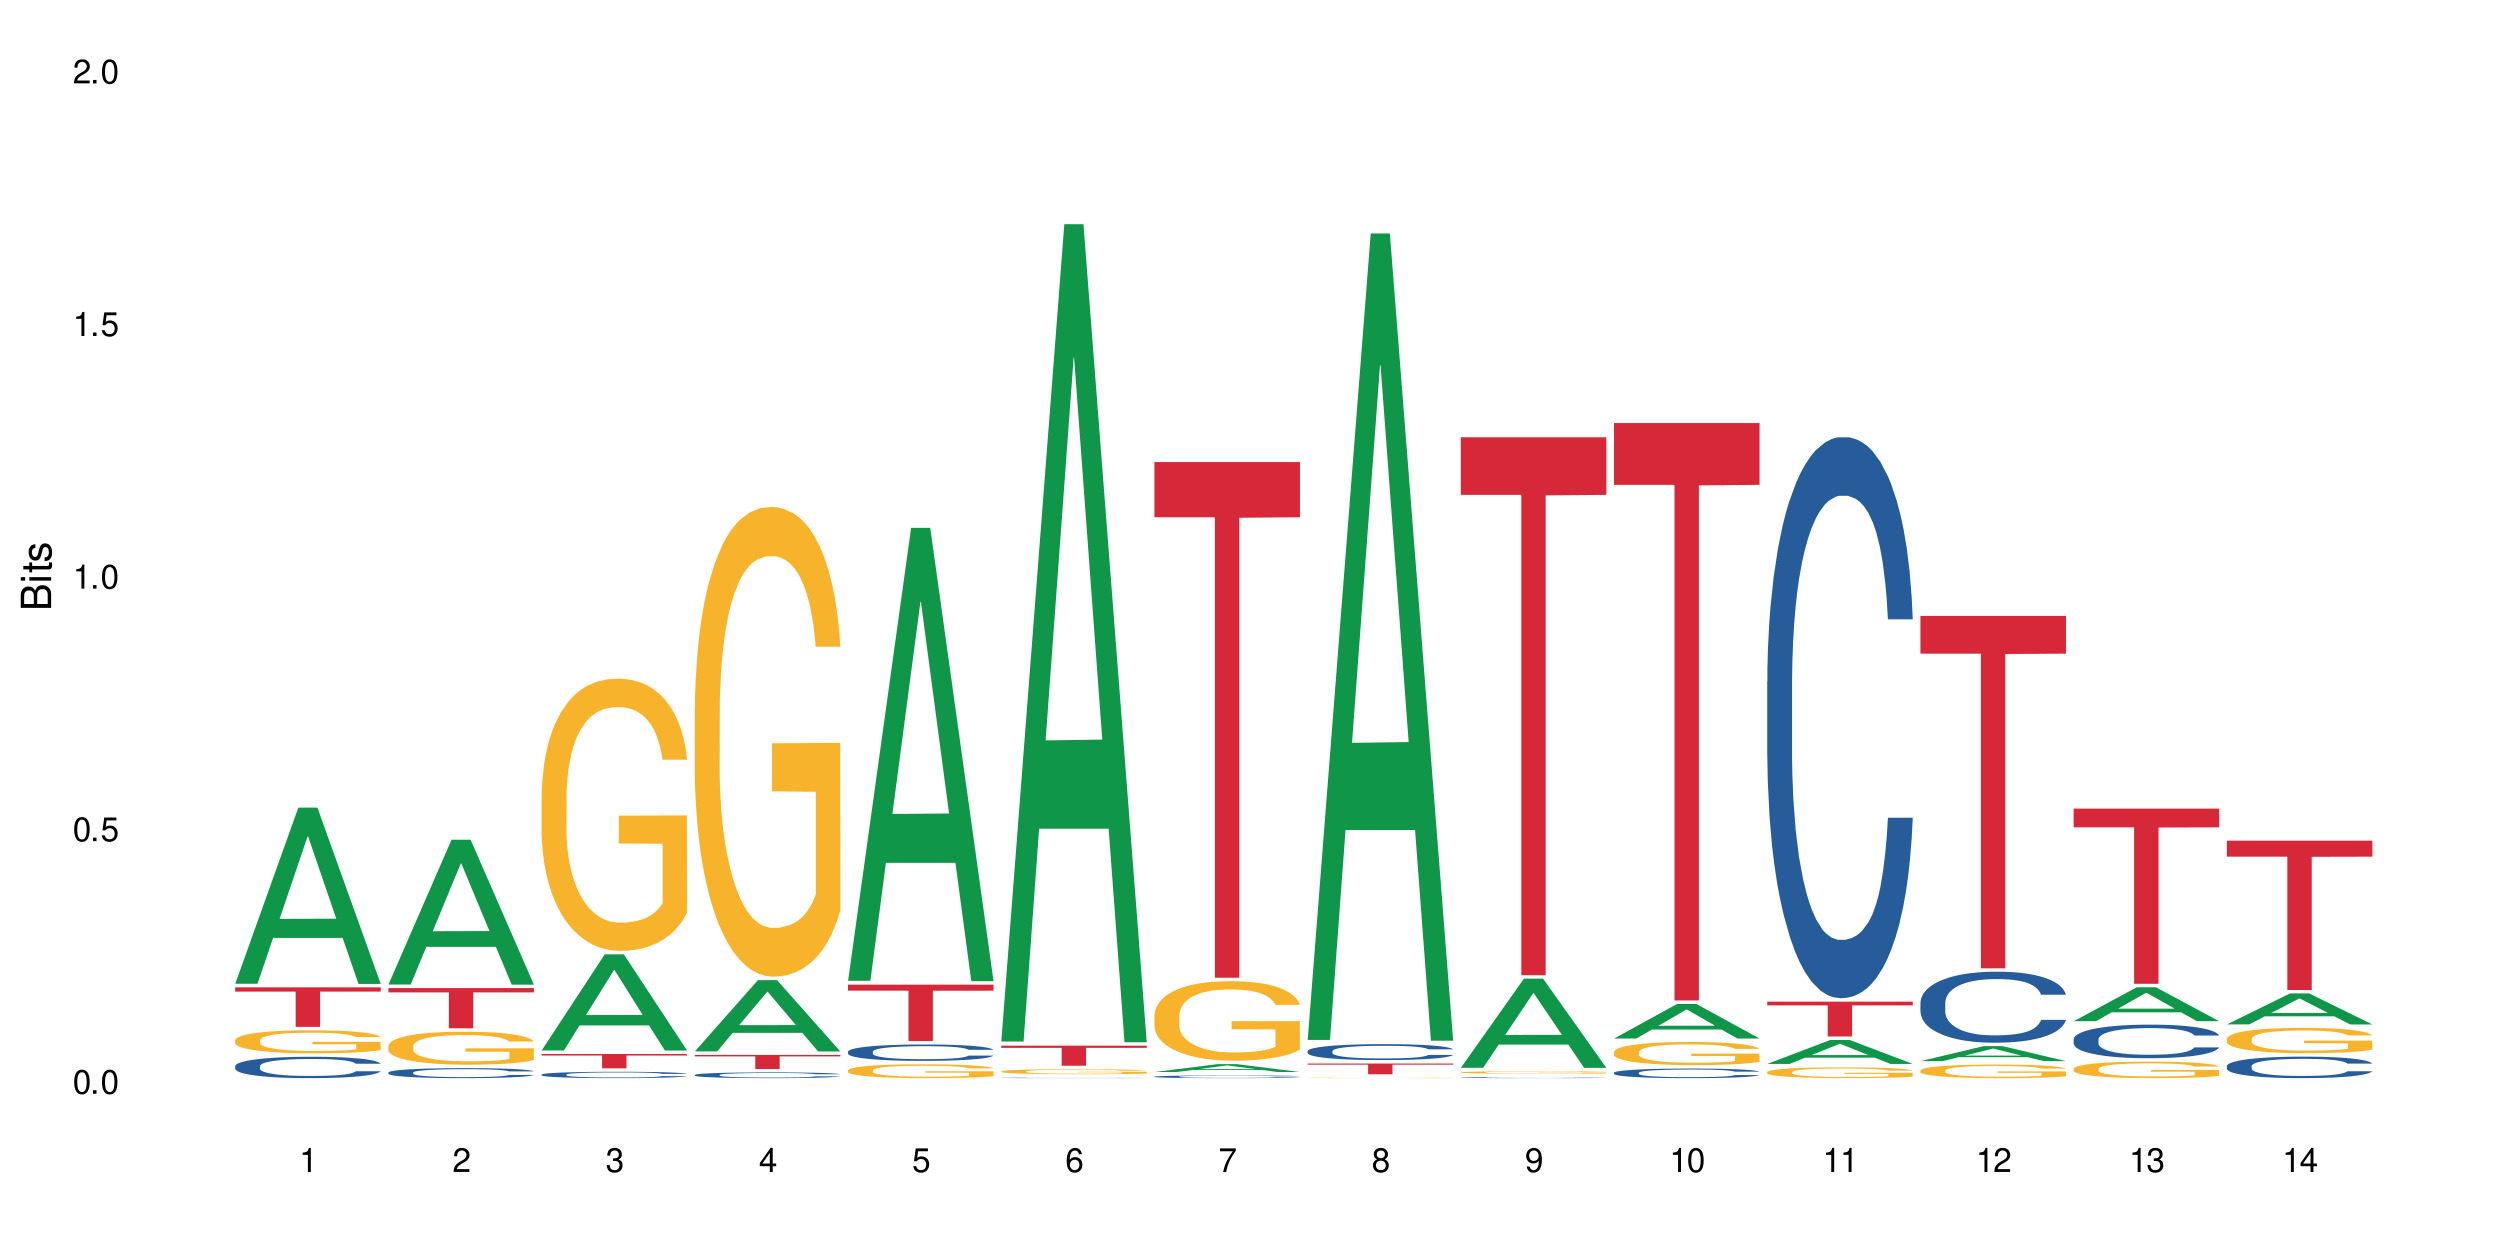 <?xml version="1.0" encoding="UTF-8"?>
<svg xmlns="http://www.w3.org/2000/svg" xmlns:xlink="http://www.w3.org/1999/xlink" width="720" height="360" viewBox="0 0 720 360">
<defs>
<g>
<g id="glyph-0-0">
</g>
<g id="glyph-0-1">
<path d="M 2.641 -6.938 C 2 -6.938 1.422 -6.656 1.078 -6.172 C 0.641 -5.562 0.406 -4.641 0.406 -3.359 C 0.406 -1.016 1.188 0.219 2.641 0.219 C 4.078 0.219 4.859 -1.016 4.859 -3.297 C 4.859 -4.641 4.656 -5.547 4.203 -6.172 C 3.844 -6.656 3.281 -6.938 2.641 -6.938 Z M 2.641 -6.188 C 3.547 -6.188 4 -5.25 4 -3.375 C 4 -1.406 3.562 -0.484 2.625 -0.484 C 1.734 -0.484 1.281 -1.438 1.281 -3.344 C 1.281 -5.25 1.734 -6.188 2.641 -6.188 Z M 2.641 -6.188 "/>
</g>
<g id="glyph-0-2">
<path d="M 1.828 -1 L 0.828 -1 L 0.828 0 L 1.828 0 Z M 1.828 -1 "/>
</g>
<g id="glyph-0-3">
<path d="M 4.562 -6.797 L 1.062 -6.797 L 0.547 -3.094 L 1.328 -3.094 C 1.719 -3.562 2.047 -3.734 2.578 -3.734 C 3.484 -3.734 4.062 -3.109 4.062 -2.094 C 4.062 -1.125 3.484 -0.531 2.578 -0.531 C 1.828 -0.531 1.375 -0.906 1.188 -1.672 L 0.328 -1.672 C 0.453 -1.109 0.547 -0.844 0.75 -0.594 C 1.125 -0.078 1.828 0.219 2.594 0.219 C 3.969 0.219 4.922 -0.781 4.922 -2.219 C 4.922 -3.562 4.031 -4.484 2.719 -4.484 C 2.25 -4.484 1.859 -4.359 1.469 -4.062 L 1.734 -5.969 L 4.562 -5.969 Z M 4.562 -6.797 "/>
</g>
<g id="glyph-0-4">
<path d="M 2.484 -4.938 L 2.484 0 L 3.328 0 L 3.328 -6.938 L 2.766 -6.938 C 2.469 -5.875 2.281 -5.734 0.984 -5.562 L 0.984 -4.938 Z M 2.484 -4.938 "/>
</g>
<g id="glyph-0-5">
<path d="M 4.859 -0.828 L 1.281 -0.828 C 1.359 -1.406 1.672 -1.781 2.5 -2.281 L 3.469 -2.828 C 4.406 -3.344 4.906 -4.062 4.906 -4.906 C 4.906 -5.484 4.672 -6.031 4.266 -6.406 C 3.859 -6.766 3.375 -6.938 2.719 -6.938 C 1.859 -6.938 1.219 -6.625 0.844 -6.031 C 0.609 -5.672 0.5 -5.234 0.484 -4.531 L 1.328 -4.531 C 1.359 -5.016 1.406 -5.281 1.531 -5.516 C 1.75 -5.938 2.188 -6.203 2.703 -6.203 C 3.469 -6.203 4.031 -5.641 4.031 -4.891 C 4.031 -4.344 3.719 -3.859 3.125 -3.516 L 2.234 -3 C 0.812 -2.172 0.406 -1.531 0.328 -0.016 L 4.859 -0.016 Z M 4.859 -0.828 "/>
</g>
<g id="glyph-0-6">
<path d="M 2.125 -3.188 L 2.578 -3.188 C 3.5 -3.188 3.984 -2.766 3.984 -1.922 C 3.984 -1.062 3.469 -0.531 2.594 -0.531 C 1.656 -0.531 1.203 -1 1.156 -2.016 L 0.312 -2.016 C 0.344 -1.453 0.438 -1.094 0.609 -0.781 C 0.953 -0.109 1.625 0.219 2.547 0.219 C 3.953 0.219 4.859 -0.625 4.859 -1.938 C 4.859 -2.828 4.516 -3.297 3.703 -3.594 C 4.344 -3.844 4.656 -4.328 4.656 -5.031 C 4.656 -6.219 3.875 -6.938 2.578 -6.938 C 1.203 -6.938 0.484 -6.172 0.453 -4.703 L 1.297 -4.703 C 1.312 -5.125 1.344 -5.359 1.453 -5.578 C 1.641 -5.969 2.062 -6.203 2.594 -6.203 C 3.344 -6.203 3.797 -5.75 3.797 -5 C 3.797 -4.516 3.609 -4.219 3.25 -4.047 C 3.016 -3.953 2.703 -3.922 2.125 -3.906 Z M 2.125 -3.188 "/>
</g>
<g id="glyph-0-7">
<path d="M 3.141 -1.672 L 3.141 0 L 3.984 0 L 3.984 -1.672 L 4.984 -1.672 L 4.984 -2.438 L 3.984 -2.438 L 3.984 -6.938 L 3.359 -6.938 L 0.266 -2.578 L 0.266 -1.672 Z M 3.141 -2.438 L 1 -2.438 L 3.141 -5.5 Z M 3.141 -2.438 "/>
</g>
<g id="glyph-0-8">
<path d="M 4.781 -5.125 C 4.609 -6.266 3.891 -6.938 2.844 -6.938 C 2.094 -6.938 1.422 -6.578 1.031 -5.953 C 0.594 -5.266 0.406 -4.422 0.406 -3.172 C 0.406 -2 0.578 -1.25 0.984 -0.641 C 1.359 -0.078 1.953 0.219 2.703 0.219 C 3.984 0.219 4.922 -0.75 4.922 -2.094 C 4.922 -3.375 4.062 -4.281 2.844 -4.281 C 2.172 -4.281 1.641 -4.031 1.281 -3.516 C 1.281 -5.234 1.828 -6.188 2.797 -6.188 C 3.391 -6.188 3.797 -5.797 3.938 -5.125 Z M 2.734 -3.531 C 3.547 -3.531 4.062 -2.953 4.062 -2.031 C 4.062 -1.156 3.484 -0.531 2.703 -0.531 C 1.922 -0.531 1.328 -1.188 1.328 -2.078 C 1.328 -2.938 1.906 -3.531 2.734 -3.531 Z M 2.734 -3.531 "/>
</g>
<g id="glyph-0-9">
<path d="M 4.984 -6.797 L 0.438 -6.797 L 0.438 -5.969 L 4.109 -5.969 C 2.5 -3.656 1.828 -2.234 1.328 0 L 2.219 0 C 2.594 -2.172 3.453 -4.047 4.984 -6.094 Z M 4.984 -6.797 "/>
</g>
<g id="glyph-0-10">
<path d="M 3.75 -3.656 C 4.469 -4.094 4.688 -4.438 4.688 -5.078 C 4.688 -6.172 3.844 -6.938 2.641 -6.938 C 1.438 -6.938 0.594 -6.172 0.594 -5.094 C 0.594 -4.438 0.812 -4.094 1.516 -3.656 C 0.734 -3.266 0.359 -2.703 0.359 -1.922 C 0.359 -0.656 1.281 0.219 2.641 0.219 C 3.984 0.219 4.922 -0.656 4.922 -1.922 C 4.922 -2.703 4.531 -3.266 3.75 -3.656 Z M 2.641 -6.188 C 3.359 -6.188 3.812 -5.75 3.812 -5.062 C 3.812 -4.406 3.344 -3.984 2.641 -3.984 C 1.922 -3.984 1.453 -4.406 1.453 -5.078 C 1.453 -5.75 1.922 -6.188 2.641 -6.188 Z M 2.641 -3.266 C 3.484 -3.266 4.062 -2.719 4.062 -1.906 C 4.062 -1.078 3.484 -0.531 2.625 -0.531 C 1.797 -0.531 1.219 -1.094 1.219 -1.906 C 1.219 -2.719 1.781 -3.266 2.641 -3.266 Z M 2.641 -3.266 "/>
</g>
<g id="glyph-0-11">
<path d="M 0.516 -1.578 C 0.672 -0.453 1.406 0.219 2.438 0.219 C 3.188 0.219 3.859 -0.141 4.266 -0.766 C 4.688 -1.453 4.891 -2.297 4.891 -3.547 C 4.891 -4.719 4.703 -5.453 4.312 -6.078 C 3.938 -6.641 3.344 -6.938 2.594 -6.938 C 1.297 -6.938 0.359 -5.969 0.359 -4.625 C 0.359 -3.344 1.234 -2.453 2.453 -2.453 C 3.094 -2.453 3.578 -2.672 4.016 -3.203 C 4 -1.484 3.469 -0.531 2.5 -0.531 C 1.906 -0.531 1.484 -0.906 1.359 -1.578 Z M 2.578 -6.203 C 3.375 -6.203 3.969 -5.531 3.969 -4.641 C 3.969 -3.797 3.391 -3.188 2.547 -3.188 C 1.734 -3.188 1.234 -3.766 1.234 -4.688 C 1.234 -5.562 1.797 -6.203 2.578 -6.203 Z M 2.578 -6.203 "/>
</g>
<g id="glyph-1-0">
</g>
<g id="glyph-1-1">
<path d="M 0 -0.953 L 0 -4.891 C 0 -5.719 -0.234 -6.344 -0.734 -6.797 C -1.188 -7.234 -1.812 -7.469 -2.5 -7.469 C -3.547 -7.469 -4.188 -7 -4.625 -5.875 C -4.984 -6.688 -5.625 -7.094 -6.531 -7.094 C -7.172 -7.094 -7.734 -6.859 -8.141 -6.391 C -8.562 -5.922 -8.75 -5.344 -8.75 -4.5 L -8.75 -0.953 Z M -4.984 -2.062 L -7.766 -2.062 L -7.766 -4.219 C -7.766 -4.844 -7.688 -5.203 -7.453 -5.5 C -7.219 -5.812 -6.859 -5.969 -6.375 -5.969 C -5.891 -5.969 -5.531 -5.812 -5.297 -5.5 C -5.062 -5.203 -4.984 -4.844 -4.984 -4.219 Z M -0.984 -2.062 L -4 -2.062 L -4 -4.781 C -4 -5.766 -3.438 -6.359 -2.484 -6.359 C -1.547 -6.359 -0.984 -5.766 -0.984 -4.781 Z M -0.984 -2.062 "/>
</g>
<g id="glyph-1-2">
<path d="M -6.281 -1.797 L -6.281 -0.797 L 0 -0.797 L 0 -1.797 Z M -8.75 -1.797 L -8.75 -0.797 L -7.484 -0.797 L -7.484 -1.797 Z M -8.75 -1.797 "/>
</g>
<g id="glyph-1-3">
<path d="M -6.281 -3.047 L -6.281 -2.016 L -8.016 -2.016 L -8.016 -1.016 L -6.281 -1.016 L -6.281 -0.172 L -5.469 -0.172 L -5.469 -1.016 L -0.719 -1.016 C -0.078 -1.016 0.281 -1.453 0.281 -2.234 C 0.281 -2.5 0.25 -2.719 0.188 -3.047 L -0.641 -3.047 C -0.609 -2.906 -0.594 -2.766 -0.594 -2.562 C -0.594 -2.141 -0.719 -2.016 -1.156 -2.016 L -5.469 -2.016 L -5.469 -3.047 Z M -6.281 -3.047 "/>
</g>
<g id="glyph-1-4">
<path d="M -4.531 -5.25 C -5.766 -5.25 -6.469 -4.422 -6.469 -2.969 C -6.469 -1.516 -5.719 -0.562 -4.547 -0.562 C -3.562 -0.562 -3.094 -1.062 -2.734 -2.562 L -2.516 -3.484 C -2.344 -4.188 -2.094 -4.469 -1.641 -4.469 C -1.047 -4.469 -0.641 -3.875 -0.641 -3 C -0.641 -2.453 -0.797 -2 -1.062 -1.75 C -1.25 -1.594 -1.422 -1.531 -1.875 -1.469 L -1.875 -0.406 C -0.422 -0.453 0.281 -1.266 0.281 -2.922 C 0.281 -4.5 -0.5 -5.516 -1.719 -5.516 C -2.656 -5.516 -3.172 -4.984 -3.469 -3.734 L -3.703 -2.766 C -3.891 -1.953 -4.156 -1.609 -4.594 -1.609 C -5.188 -1.609 -5.547 -2.125 -5.547 -2.938 C -5.547 -3.75 -5.203 -4.172 -4.531 -4.203 Z M -4.531 -5.25 "/>
</g>
</g>
</defs>
<rect x="-72" y="-36" width="864" height="432" fill="rgb(100%, 100%, 100%)" fill-opacity="1"/>
<path fill-rule="nonzero" fill="rgb(6.275%, 58.824%, 28.235%)" fill-opacity="1" d="M 67.73 283.32 L 67.777 283.273 L 85.914 232.598 L 91.422 232.598 L 109.648 283.367 L 103.242 283.367 L 98.676 270.117 L 78.656 270.117 L 74.18 283.32 L 67.73 283.32 L 80.582 264.633 L 96.84 264.586 L 88.734 240.895 L 88.645 240.848 L 88.555 240.988 L 80.539 264.586 L 80.582 264.633 Z M 67.73 283.32 "/>
<path fill-rule="nonzero" fill="rgb(14.51%, 36.078%, 60%)" fill-opacity="1" d="M 67.73 307.031 L 67.781 307.023 L 67.781 306.891 L 67.934 306.676 L 68.293 306.406 L 68.652 306.219 L 69.57 305.887 L 70.848 305.566 L 72.18 305.32 L 73.148 305.172 L 74.02 305.059 L 76.012 304.852 L 77.289 304.746 L 78.672 304.648 L 80.355 304.555 L 81.582 304.496 L 84.344 304.406 L 86.391 304.367 L 87.973 304.352 L 91.398 304.352 L 93.441 304.375 L 94.926 304.402 L 96.562 304.445 L 97.941 304.496 L 100.344 304.621 L 102.492 304.777 L 103.461 304.867 L 104.996 305.043 L 106.172 305.211 L 106.988 305.359 L 107.91 305.566 L 108.727 305.82 L 109.34 306.105 L 109.648 306.348 L 102.492 306.348 L 102.133 306.125 L 101.723 305.949 L 100.957 305.719 L 100.191 305.555 L 99.117 305.391 L 98.145 305.285 L 96.816 305.18 L 95.641 305.109 L 94.414 305.059 L 93.238 305.027 L 90.988 304.992 L 88.383 304.992 L 87.41 305.004 L 85.418 305.051 L 84.344 305.09 L 82.812 305.168 L 81.738 305.242 L 80.461 305.352 L 79.59 305.449 L 78.516 305.594 L 77.75 305.723 L 76.883 305.91 L 76.371 306.051 L 75.91 306.207 L 75.5 306.395 L 75.195 306.59 L 74.988 306.801 L 74.887 307.004 L 74.887 307.875 L 74.988 308.078 L 75.246 308.312 L 75.91 308.656 L 76.883 308.957 L 78.004 309.191 L 79.078 309.359 L 79.691 309.438 L 80.512 309.527 L 81.789 309.641 L 83.629 309.754 L 84.703 309.801 L 86.34 309.844 L 88.023 309.867 L 90.273 309.867 L 92.27 309.844 L 93.598 309.816 L 94.977 309.77 L 96.867 309.676 L 98.043 309.586 L 99.066 309.48 L 99.832 309.371 L 100.344 309.281 L 101.109 309.105 L 101.723 308.914 L 102.184 308.719 L 102.492 308.527 L 109.648 308.527 L 109.34 308.754 L 108.883 308.973 L 108.422 309.137 L 107.707 309.332 L 106.887 309.508 L 105.711 309.703 L 104.742 309.832 L 103.461 309.973 L 102.285 310.082 L 101.008 310.176 L 99.117 310.289 L 97.891 310.344 L 96.562 310.395 L 94.977 310.441 L 92.984 310.48 L 90.836 310.504 L 88.844 310.508 L 86.695 310.496 L 85.109 310.477 L 83.016 310.426 L 80.41 310.324 L 78.516 310.215 L 77.035 310.109 L 75.758 309.996 L 74.324 309.844 L 72.484 309.598 L 71.359 309.406 L 70.594 309.246 L 69.723 309.027 L 69.109 308.832 L 68.395 308.516 L 67.883 308.117 L 67.73 307.809 Z M 67.73 307.031 "/>
<path fill-rule="nonzero" fill="rgb(96.863%, 70.196%, 16.863%)" fill-opacity="1" d="M 67.73 299.57 L 67.781 299.562 L 67.781 299.441 L 67.988 299.168 L 68.496 298.793 L 69.164 298.484 L 69.879 298.242 L 70.34 298.113 L 71.105 297.934 L 71.77 297.797 L 73.457 297.527 L 75.602 297.27 L 76.777 297.164 L 78.109 297.059 L 80 296.945 L 80.867 296.902 L 83.527 296.805 L 86.543 296.742 L 89.863 296.727 L 91.398 296.73 L 93.496 296.758 L 96.355 296.824 L 97.992 296.883 L 99.27 296.945 L 100.602 297.023 L 102.234 297.145 L 103.77 297.289 L 104.996 297.434 L 106.223 297.617 L 107.246 297.812 L 108.113 298.023 L 108.883 298.277 L 109.34 298.488 L 109.648 298.703 L 102.543 298.703 L 102.133 298.488 L 101.672 298.324 L 100.906 298.125 L 100.141 297.98 L 99.375 297.867 L 97.941 297.707 L 96.715 297.609 L 95.18 297.527 L 93.699 297.473 L 92.012 297.434 L 90.988 297.422 L 88.281 297.422 L 85.828 297.465 L 84.395 297.516 L 83.375 297.562 L 81.941 297.652 L 81.074 297.727 L 80.562 297.773 L 79.027 297.961 L 78.004 298.133 L 77.445 298.246 L 76.727 298.43 L 76.215 298.594 L 75.652 298.836 L 75.348 299.016 L 74.938 299.43 L 74.887 300.52 L 75.039 300.75 L 75.348 301 L 75.758 301.219 L 76.371 301.449 L 76.984 301.625 L 78.059 301.859 L 78.977 302.02 L 79.691 302.121 L 81.074 302.285 L 81.637 302.34 L 82.965 302.449 L 84.344 302.531 L 86.031 302.605 L 87.309 302.641 L 89.355 302.672 L 91.961 302.672 L 95.027 302.637 L 96.969 302.586 L 98.301 302.539 L 99.168 302.496 L 100.242 302.43 L 101.008 302.371 L 101.723 302.301 L 102.594 302.199 L 102.594 300.75 L 89.969 300.746 L 89.969 300.066 L 109.598 300.059 L 109.648 302.43 L 108.574 302.594 L 107.246 302.75 L 105.969 302.871 L 104.637 302.977 L 102.746 303.09 L 101.215 303.164 L 98.863 303.25 L 96.715 303.305 L 94.465 303.34 L 92.473 303.355 L 90.121 303.363 L 88.023 303.352 L 85.777 303.316 L 83.988 303.266 L 82.352 303.207 L 80.715 303.129 L 78.672 303 L 77.34 302.898 L 75.961 302.77 L 74.582 302.617 L 73.355 302.453 L 72.535 302.328 L 71.719 302.18 L 70.848 302 L 70.031 301.793 L 69.418 301.605 L 68.855 301.395 L 68.445 301.191 L 68.039 300.922 L 67.832 300.703 L 67.73 300.516 Z M 67.73 299.57 "/>
<path fill-rule="nonzero" fill="rgb(83.922%, 15.686%, 22.353%)" fill-opacity="1" d="M 67.73 284.355 L 109.648 284.355 L 109.648 285.574 L 92.18 285.586 L 92.18 295.738 L 85.148 295.738 L 85.148 285.598 L 85.047 285.574 L 67.73 285.574 Z M 67.73 284.355 "/>
<path fill-rule="nonzero" fill="rgb(6.275%, 58.824%, 28.235%)" fill-opacity="1" d="M 111.855 283.543 L 111.898 283.504 L 130.035 241.852 L 135.543 241.852 L 153.77 283.582 L 147.367 283.582 L 142.801 272.691 L 122.781 272.691 L 118.301 283.543 L 111.855 283.543 L 124.707 268.184 L 140.961 268.145 L 132.855 248.668 L 132.766 248.629 L 132.68 248.746 L 124.66 268.145 L 124.707 268.184 Z M 111.855 283.543 "/>
<path fill-rule="nonzero" fill="rgb(14.51%, 36.078%, 60%)" fill-opacity="1" d="M 111.855 308.879 L 111.906 308.879 L 111.906 308.816 L 112.059 308.715 L 112.418 308.59 L 112.773 308.5 L 113.695 308.348 L 114.973 308.195 L 116.301 308.082 L 117.273 308.012 L 118.141 307.961 L 120.137 307.863 L 121.414 307.812 L 122.793 307.766 L 124.48 307.723 L 125.707 307.695 L 128.469 307.652 L 130.512 307.637 L 132.098 307.629 L 135.523 307.629 L 137.566 307.637 L 139.047 307.652 L 140.684 307.672 L 142.066 307.695 L 144.469 307.754 L 146.613 307.828 L 147.586 307.871 L 149.117 307.949 L 150.293 308.031 L 151.113 308.098 L 152.031 308.195 L 152.852 308.316 L 153.465 308.449 L 153.77 308.562 L 146.613 308.562 L 146.258 308.457 L 145.848 308.375 L 145.082 308.266 L 144.312 308.191 L 143.242 308.113 L 142.27 308.062 L 140.941 308.016 L 139.766 307.984 L 138.539 307.961 L 137.363 307.941 L 135.113 307.926 L 132.504 307.926 L 131.535 307.934 L 129.539 307.953 L 128.469 307.973 L 126.934 308.008 L 125.859 308.043 L 124.582 308.098 L 123.715 308.141 L 122.641 308.211 L 121.875 308.27 L 121.004 308.355 L 120.492 308.422 L 120.031 308.496 L 119.625 308.582 L 119.316 308.676 L 119.113 308.773 L 119.012 308.867 L 119.012 309.277 L 119.113 309.371 L 119.367 309.48 L 120.031 309.641 L 121.004 309.781 L 122.129 309.891 L 123.203 309.973 L 123.816 310.008 L 124.633 310.051 L 125.91 310.102 L 127.75 310.156 L 128.824 310.176 L 130.461 310.199 L 132.148 310.207 L 134.398 310.207 L 136.391 310.199 L 137.719 310.184 L 139.102 310.164 L 140.992 310.117 L 142.168 310.078 L 143.188 310.027 L 143.957 309.977 L 144.469 309.934 L 145.234 309.852 L 145.848 309.762 L 146.309 309.672 L 146.613 309.582 L 153.77 309.582 L 153.465 309.688 L 153.004 309.789 L 152.543 309.867 L 151.828 309.957 L 151.012 310.039 L 149.836 310.133 L 148.863 310.191 L 147.586 310.258 L 146.41 310.309 L 145.133 310.352 L 143.242 310.406 L 142.012 310.434 L 140.684 310.457 L 139.102 310.477 L 137.105 310.496 L 134.961 310.508 L 132.965 310.508 L 130.82 310.504 L 129.234 310.492 L 127.137 310.469 L 124.531 310.422 L 122.641 310.371 L 121.156 310.32 L 119.879 310.27 L 118.449 310.199 L 116.609 310.082 L 115.484 309.992 L 114.715 309.918 L 113.848 309.816 L 113.234 309.723 L 112.52 309.578 L 112.008 309.391 L 111.855 309.246 Z M 111.855 308.879 "/>
<path fill-rule="nonzero" fill="rgb(96.863%, 70.196%, 16.863%)" fill-opacity="1" d="M 111.855 301.203 L 111.906 301.195 L 111.906 301.023 L 112.109 300.633 L 112.621 300.094 L 113.285 299.648 L 114 299.305 L 114.461 299.121 L 115.227 298.859 L 115.891 298.668 L 117.578 298.277 L 119.727 297.914 L 120.902 297.758 L 122.23 297.609 L 124.121 297.445 L 124.992 297.383 L 127.648 297.246 L 130.664 297.16 L 133.988 297.133 L 135.523 297.141 L 137.617 297.176 L 140.48 297.273 L 142.117 297.359 L 143.395 297.445 L 144.723 297.559 L 146.359 297.73 L 147.891 297.941 L 149.117 298.148 L 150.348 298.41 L 151.367 298.688 L 152.238 298.992 L 153.004 299.355 L 153.465 299.66 L 153.77 299.965 L 146.664 299.965 L 146.258 299.66 L 145.797 299.426 L 145.031 299.137 L 144.262 298.93 L 143.496 298.766 L 142.066 298.539 L 140.84 298.398 L 139.305 298.277 L 137.82 298.199 L 136.137 298.148 L 135.113 298.133 L 132.402 298.133 L 129.949 298.191 L 128.52 298.262 L 127.496 298.332 L 126.066 298.461 L 125.195 298.566 L 124.684 298.633 L 123.152 298.902 L 122.129 299.148 L 121.566 299.312 L 120.852 299.57 L 120.34 299.809 L 119.777 300.152 L 119.469 300.414 L 119.062 301.004 L 119.012 302.566 L 119.164 302.898 L 119.469 303.254 L 119.879 303.566 L 120.492 303.895 L 121.105 304.148 L 122.18 304.484 L 123.102 304.711 L 123.816 304.859 L 125.195 305.094 L 125.758 305.172 L 127.086 305.328 L 128.469 305.449 L 130.152 305.555 L 131.434 305.605 L 133.477 305.648 L 136.082 305.648 L 139.152 305.598 L 141.094 305.527 L 142.422 305.457 L 143.293 305.398 L 144.363 305.301 L 145.133 305.215 L 145.848 305.121 L 146.715 304.973 L 146.715 302.898 L 134.09 302.891 L 134.09 301.918 L 153.719 301.906 L 153.77 305.301 L 152.699 305.535 L 151.367 305.762 L 150.09 305.938 L 148.762 306.082 L 146.871 306.25 L 145.336 306.352 L 142.984 306.473 L 140.84 306.551 L 138.59 306.605 L 136.594 306.629 L 134.242 306.641 L 132.148 306.621 L 129.898 306.57 L 128.109 306.5 L 126.473 306.414 L 124.84 306.301 L 122.793 306.117 L 121.465 305.973 L 120.082 305.789 L 118.703 305.57 L 117.477 305.336 L 116.66 305.156 L 115.84 304.945 L 114.973 304.688 L 114.152 304.391 L 113.539 304.121 L 112.98 303.816 L 112.57 303.531 L 112.16 303.141 L 111.957 302.828 L 111.855 302.559 Z M 111.855 301.203 "/>
<path fill-rule="nonzero" fill="rgb(83.922%, 15.686%, 22.353%)" fill-opacity="1" d="M 111.855 284.57 L 153.77 284.57 L 153.77 285.809 L 136.301 285.82 L 136.301 296.145 L 129.273 296.145 L 129.273 285.832 L 129.172 285.809 L 111.855 285.809 Z M 111.855 284.57 "/>
<path fill-rule="nonzero" fill="rgb(6.275%, 58.824%, 28.235%)" fill-opacity="1" d="M 155.977 302.535 L 156.023 302.508 L 174.16 274.848 L 179.668 274.848 L 197.895 302.559 L 191.488 302.559 L 186.922 295.324 L 166.902 295.324 L 162.426 302.535 L 155.977 302.535 L 168.828 292.332 L 185.086 292.309 L 176.98 279.375 L 176.891 279.348 L 176.801 279.426 L 168.785 292.309 L 168.828 292.332 Z M 155.977 302.535 "/>
<path fill-rule="nonzero" fill="rgb(14.51%, 36.078%, 60%)" fill-opacity="1" d="M 155.977 309.469 L 156.027 309.469 L 156.027 309.43 L 156.18 309.363 L 156.539 309.285 L 156.898 309.227 L 157.816 309.129 L 159.094 309.035 L 160.426 308.961 L 161.395 308.914 L 162.266 308.883 L 164.258 308.82 L 165.535 308.789 L 166.918 308.758 L 168.602 308.73 L 169.828 308.715 L 172.59 308.688 L 174.637 308.676 L 176.219 308.672 L 179.645 308.672 L 181.688 308.676 L 183.172 308.684 L 184.809 308.699 L 186.188 308.715 L 188.59 308.75 L 190.738 308.797 L 191.707 308.824 L 193.242 308.879 L 194.418 308.926 L 195.234 308.973 L 196.156 309.035 L 196.973 309.109 L 197.586 309.195 L 197.895 309.266 L 190.738 309.266 L 190.379 309.199 L 189.969 309.148 L 189.203 309.078 L 188.438 309.031 L 187.363 308.98 L 186.391 308.949 L 185.062 308.918 L 183.887 308.898 L 182.66 308.883 L 181.484 308.871 L 179.234 308.863 L 175.656 308.863 L 173.664 308.879 L 172.59 308.891 L 171.059 308.914 L 169.984 308.938 L 168.707 308.969 L 167.836 308.996 L 166.762 309.043 L 165.996 309.082 L 165.129 309.137 L 164.617 309.18 L 164.156 309.227 L 163.746 309.281 L 163.441 309.34 L 163.234 309.402 L 163.133 309.461 L 163.133 309.723 L 163.234 309.781 L 163.492 309.852 L 164.156 309.957 L 165.129 310.043 L 166.25 310.117 L 167.324 310.164 L 167.938 310.188 L 168.758 310.215 L 170.035 310.25 L 171.875 310.285 L 172.949 310.297 L 174.582 310.309 L 176.27 310.316 L 178.52 310.316 L 180.512 310.309 L 181.844 310.301 L 183.223 310.289 L 185.113 310.262 L 186.289 310.234 L 187.312 310.199 L 188.078 310.168 L 188.59 310.141 L 189.355 310.09 L 189.969 310.031 L 190.43 309.973 L 190.738 309.918 L 197.895 309.918 L 197.586 309.984 L 197.129 310.051 L 196.668 310.098 L 195.953 310.156 L 195.133 310.211 L 193.957 310.27 L 192.988 310.309 L 191.707 310.348 L 190.531 310.383 L 189.254 310.41 L 187.363 310.441 L 186.137 310.461 L 184.809 310.477 L 183.223 310.488 L 181.23 310.5 L 179.082 310.508 L 177.09 310.508 L 174.941 310.504 L 173.355 310.5 L 171.262 310.484 L 168.652 310.453 L 166.762 310.422 L 165.281 310.391 L 164.004 310.355 L 162.57 310.309 L 160.73 310.238 L 159.605 310.18 L 158.84 310.133 L 157.969 310.066 L 157.355 310.008 L 156.641 309.914 L 156.129 309.793 L 155.977 309.703 Z M 155.977 309.469 "/>
<path fill-rule="nonzero" fill="rgb(96.863%, 70.196%, 16.863%)" fill-opacity="1" d="M 155.977 229.035 L 156.027 228.961 L 156.027 227.531 L 156.234 224.309 L 156.742 219.867 L 157.41 216.219 L 158.125 213.352 L 158.582 211.848 L 159.352 209.699 L 160.016 208.125 L 161.703 204.902 L 163.848 201.895 L 165.023 200.609 L 166.355 199.391 L 168.246 198.031 L 169.113 197.527 L 171.773 196.383 L 174.789 195.668 L 178.109 195.453 L 179.645 195.523 L 181.742 195.809 L 184.602 196.598 L 186.238 197.312 L 187.516 198.031 L 188.848 198.961 L 190.48 200.395 L 192.016 202.109 L 193.242 203.828 L 194.469 205.977 L 195.492 208.27 L 196.359 210.773 L 197.129 213.781 L 197.586 216.289 L 197.895 218.793 L 190.789 218.793 L 190.379 216.289 L 189.918 214.355 L 189.152 211.992 L 188.387 210.273 L 187.617 208.914 L 186.188 207.051 L 184.961 205.906 L 183.426 204.902 L 181.945 204.258 L 180.258 203.828 L 179.234 203.688 L 176.527 203.688 L 174.074 204.188 L 172.641 204.762 L 171.617 205.332 L 170.188 206.406 L 169.32 207.266 L 168.809 207.84 L 167.273 210.059 L 166.25 212.062 L 165.688 213.426 L 164.973 215.574 L 164.461 217.508 L 163.898 220.371 L 163.594 222.52 L 163.184 227.387 L 163.133 240.277 L 163.285 242.996 L 163.594 245.934 L 164.004 248.512 L 164.617 251.23 L 165.23 253.309 L 166.305 256.102 L 167.223 257.961 L 167.938 259.18 L 169.32 261.113 L 169.883 261.758 L 171.211 263.047 L 172.59 264.047 L 174.277 264.906 L 175.555 265.336 L 177.602 265.695 L 180.207 265.695 L 183.273 265.266 L 185.215 264.691 L 186.547 264.121 L 187.414 263.617 L 188.488 262.832 L 189.254 262.117 L 189.969 261.328 L 190.84 260.109 L 190.84 242.996 L 178.215 242.926 L 178.215 234.906 L 197.844 234.836 L 197.895 262.832 L 196.82 264.766 L 195.492 266.625 L 194.215 268.059 L 192.883 269.277 L 190.992 270.637 L 189.461 271.496 L 187.109 272.496 L 184.961 273.141 L 182.711 273.57 L 180.719 273.785 L 178.367 273.859 L 176.27 273.715 L 174.023 273.285 L 172.234 272.711 L 170.598 271.996 L 168.961 271.066 L 166.918 269.562 L 165.586 268.344 L 164.207 266.84 L 162.828 265.051 L 161.602 263.117 L 160.781 261.613 L 159.965 259.895 L 159.094 257.746 L 158.277 255.312 L 157.664 253.094 L 157.102 250.586 L 156.691 248.223 L 156.285 245 L 156.078 242.426 L 155.977 240.203 Z M 155.977 229.035 "/>
<path fill-rule="nonzero" fill="rgb(83.922%, 15.686%, 22.353%)" fill-opacity="1" d="M 155.977 303.547 L 197.895 303.547 L 197.895 303.992 L 180.426 303.996 L 180.426 307.684 L 173.395 307.684 L 173.395 304 L 173.293 303.992 L 155.977 303.992 Z M 155.977 303.547 "/>
<path fill-rule="nonzero" fill="rgb(6.275%, 58.824%, 28.235%)" fill-opacity="1" d="M 200.102 302.805 L 200.145 302.785 L 218.281 282.273 L 223.789 282.273 L 242.016 302.824 L 235.613 302.824 L 231.047 297.461 L 211.027 297.461 L 206.547 302.805 L 200.102 302.805 L 212.953 295.242 L 229.207 295.223 L 221.102 285.633 L 221.012 285.613 L 220.926 285.672 L 212.906 295.223 L 212.953 295.242 Z M 200.102 302.805 "/>
<path fill-rule="nonzero" fill="rgb(14.51%, 36.078%, 60%)" fill-opacity="1" d="M 200.102 309.574 L 200.152 309.57 L 200.152 309.535 L 200.305 309.477 L 200.664 309.402 L 201.02 309.355 L 201.941 309.266 L 203.219 309.18 L 204.547 309.113 L 205.52 309.074 L 206.387 309.043 L 208.383 308.984 L 209.66 308.957 L 211.039 308.93 L 212.727 308.906 L 213.953 308.891 L 216.715 308.867 L 218.758 308.855 L 220.344 308.852 L 223.77 308.852 L 225.812 308.855 L 227.293 308.863 L 228.93 308.875 L 230.312 308.891 L 232.715 308.926 L 234.859 308.965 L 235.832 308.992 L 237.363 309.039 L 238.539 309.082 L 239.359 309.121 L 240.277 309.18 L 241.098 309.246 L 241.711 309.324 L 242.016 309.391 L 234.859 309.391 L 234.504 309.328 L 234.094 309.281 L 233.328 309.219 L 232.559 309.176 L 231.488 309.133 L 230.516 309.102 L 229.188 309.074 L 228.012 309.055 L 226.785 309.043 L 225.609 309.031 L 223.359 309.023 L 220.75 309.023 L 219.781 309.027 L 217.785 309.039 L 216.715 309.051 L 215.18 309.07 L 214.105 309.09 L 212.828 309.121 L 211.961 309.148 L 210.887 309.188 L 210.117 309.223 L 209.25 309.27 L 208.738 309.309 L 208.277 309.352 L 207.871 309.402 L 207.562 309.453 L 207.359 309.512 L 207.258 309.566 L 207.258 309.801 L 207.359 309.855 L 207.613 309.918 L 208.277 310.012 L 209.25 310.09 L 210.375 310.152 L 211.449 310.199 L 212.062 310.223 L 212.879 310.246 L 214.156 310.273 L 215.996 310.305 L 217.07 310.316 L 218.707 310.328 L 220.395 310.336 L 222.645 310.336 L 224.637 310.328 L 225.965 310.32 L 227.348 310.309 L 229.238 310.285 L 230.414 310.262 L 231.434 310.23 L 232.203 310.203 L 232.715 310.18 L 233.48 310.133 L 234.094 310.078 L 234.555 310.027 L 234.859 309.977 L 242.016 309.977 L 241.711 310.035 L 241.25 310.094 L 240.789 310.141 L 240.074 310.191 L 239.258 310.238 L 238.082 310.293 L 237.109 310.328 L 235.832 310.363 L 234.656 310.395 L 233.379 310.418 L 231.488 310.449 L 230.258 310.465 L 228.93 310.477 L 227.348 310.492 L 225.352 310.5 L 223.207 310.508 L 221.211 310.508 L 219.066 310.504 L 217.48 310.5 L 215.383 310.484 L 212.777 310.457 L 210.887 310.43 L 209.402 310.402 L 208.125 310.371 L 206.695 310.328 L 204.855 310.262 L 203.73 310.211 L 202.961 310.168 L 202.094 310.109 L 201.48 310.059 L 200.766 309.973 L 200.254 309.863 L 200.102 309.781 Z M 200.102 309.574 "/>
<path fill-rule="nonzero" fill="rgb(96.863%, 70.196%, 16.863%)" fill-opacity="1" d="M 200.102 203.938 L 200.152 203.812 L 200.152 201.344 L 200.355 195.781 L 200.867 188.121 L 201.531 181.82 L 202.246 176.875 L 202.707 174.281 L 203.473 170.574 L 204.137 167.855 L 205.824 162.297 L 207.973 157.105 L 209.148 154.883 L 210.477 152.781 L 212.367 150.434 L 213.238 149.57 L 215.895 147.594 L 218.91 146.355 L 222.234 145.988 L 223.77 146.109 L 225.863 146.605 L 228.727 147.965 L 230.363 149.199 L 231.641 150.434 L 232.969 152.039 L 234.605 154.512 L 236.137 157.477 L 237.363 160.441 L 238.594 164.148 L 239.613 168.105 L 240.484 172.43 L 241.25 177.617 L 241.711 181.941 L 242.016 186.266 L 234.91 186.266 L 234.504 181.941 L 234.043 178.605 L 233.277 174.527 L 232.508 171.562 L 231.742 169.215 L 230.312 166.004 L 229.082 164.027 L 227.551 162.297 L 226.066 161.184 L 224.383 160.441 L 223.359 160.195 L 220.648 160.195 L 218.195 161.062 L 216.766 162.051 L 215.742 163.039 L 214.312 164.891 L 213.441 166.375 L 212.93 167.363 L 211.398 171.191 L 210.375 174.652 L 209.812 177 L 209.098 180.707 L 208.586 184.043 L 208.023 188.984 L 207.715 192.691 L 207.309 201.094 L 207.258 223.336 L 207.41 228.031 L 207.715 233.098 L 208.125 237.547 L 208.738 242.242 L 209.352 245.824 L 210.426 250.645 L 211.348 253.855 L 212.062 255.957 L 213.441 259.293 L 214.004 260.402 L 215.332 262.629 L 216.715 264.359 L 218.398 265.84 L 219.68 266.582 L 221.723 267.199 L 224.328 267.199 L 227.398 266.457 L 229.34 265.469 L 230.668 264.48 L 231.539 263.617 L 232.609 262.258 L 233.379 261.023 L 234.094 259.664 L 234.961 257.562 L 234.961 228.031 L 222.336 227.906 L 222.336 214.07 L 241.965 213.945 L 242.016 262.258 L 240.941 265.594 L 239.613 268.805 L 238.336 271.277 L 237.008 273.379 L 235.117 275.727 L 233.582 277.207 L 231.23 278.938 L 229.082 280.051 L 226.836 280.793 L 224.84 281.164 L 222.488 281.285 L 220.395 281.039 L 218.145 280.297 L 216.355 279.309 L 214.719 278.074 L 213.082 276.469 L 211.039 273.871 L 209.711 271.773 L 208.328 269.176 L 206.949 266.09 L 205.723 262.75 L 204.906 260.156 L 204.086 257.191 L 203.219 253.484 L 202.398 249.285 L 201.785 245.453 L 201.223 241.129 L 200.816 237.051 L 200.406 231.492 L 200.203 227.043 L 200.102 223.211 Z M 200.102 203.938 "/>
<path fill-rule="nonzero" fill="rgb(83.922%, 15.686%, 22.353%)" fill-opacity="1" d="M 200.102 303.812 L 242.016 303.812 L 242.016 304.246 L 224.547 304.25 L 224.547 307.863 L 217.52 307.863 L 217.52 304.254 L 217.418 304.246 L 200.102 304.246 Z M 200.102 303.812 "/>
<path fill-rule="nonzero" fill="rgb(6.275%, 58.824%, 28.235%)" fill-opacity="1" d="M 244.223 282.473 L 244.27 282.352 L 262.406 152.023 L 267.914 152.023 L 286.141 282.594 L 279.734 282.594 L 275.168 248.512 L 255.148 248.512 L 250.672 282.473 L 244.223 282.473 L 257.074 234.414 L 273.332 234.289 L 265.227 173.355 L 265.137 173.234 L 265.047 173.602 L 257.031 234.289 L 257.074 234.414 Z M 244.223 282.473 "/>
<path fill-rule="nonzero" fill="rgb(14.51%, 36.078%, 60%)" fill-opacity="1" d="M 244.223 302.867 L 244.273 302.863 L 244.273 302.762 L 244.426 302.598 L 244.785 302.391 L 245.145 302.246 L 246.062 301.992 L 247.34 301.746 L 248.672 301.559 L 249.641 301.445 L 250.512 301.359 L 252.504 301.199 L 253.781 301.117 L 255.164 301.043 L 256.848 300.973 L 258.074 300.93 L 260.836 300.859 L 262.883 300.828 L 264.465 300.816 L 267.891 300.816 L 269.934 300.832 L 271.418 300.855 L 273.055 300.891 L 274.434 300.93 L 276.836 301.023 L 278.984 301.145 L 279.953 301.215 L 281.488 301.348 L 282.664 301.477 L 283.48 301.59 L 284.402 301.746 L 285.219 301.941 L 285.832 302.16 L 286.141 302.348 L 278.984 302.348 L 278.625 302.176 L 278.215 302.039 L 277.449 301.863 L 276.684 301.738 L 275.609 301.613 L 274.637 301.531 L 273.309 301.449 L 272.133 301.398 L 270.906 301.359 L 269.73 301.332 L 267.48 301.309 L 264.875 301.309 L 263.902 301.316 L 261.91 301.352 L 260.836 301.383 L 259.305 301.441 L 258.23 301.496 L 256.953 301.582 L 256.082 301.656 L 255.008 301.77 L 254.242 301.867 L 253.371 302.012 L 252.863 302.117 L 252.402 302.238 L 251.992 302.383 L 251.688 302.531 L 251.48 302.691 L 251.379 302.848 L 251.379 303.516 L 251.48 303.672 L 251.738 303.852 L 252.402 304.113 L 253.371 304.344 L 254.496 304.523 L 255.57 304.652 L 256.184 304.715 L 257.004 304.781 L 258.281 304.867 L 260.121 304.953 L 261.195 304.988 L 262.828 305.023 L 264.516 305.043 L 266.766 305.043 L 268.758 305.023 L 270.09 305.004 L 271.469 304.969 L 273.359 304.895 L 274.535 304.824 L 275.559 304.742 L 276.324 304.66 L 276.836 304.594 L 277.602 304.461 L 278.215 304.312 L 278.676 304.16 L 278.984 304.016 L 286.141 304.016 L 285.832 304.188 L 285.371 304.355 L 284.914 304.48 L 284.195 304.633 L 283.379 304.766 L 282.203 304.918 L 281.23 305.016 L 279.953 305.125 L 278.777 305.203 L 277.5 305.277 L 275.609 305.363 L 274.383 305.406 L 273.055 305.445 L 271.469 305.48 L 269.477 305.512 L 267.328 305.527 L 265.336 305.531 L 263.188 305.523 L 261.602 305.508 L 259.508 305.469 L 256.898 305.391 L 255.008 305.309 L 253.527 305.227 L 252.25 305.141 L 250.816 305.023 L 248.977 304.836 L 247.852 304.688 L 247.086 304.566 L 246.215 304.398 L 245.602 304.246 L 244.887 304.008 L 244.375 303.699 L 244.223 303.465 Z M 244.223 302.867 "/>
<path fill-rule="nonzero" fill="rgb(96.863%, 70.196%, 16.863%)" fill-opacity="1" d="M 244.223 308.23 L 244.273 308.227 L 244.273 308.152 L 244.477 307.988 L 244.988 307.762 L 245.652 307.578 L 246.371 307.43 L 246.828 307.355 L 247.598 307.246 L 248.262 307.164 L 249.949 307 L 252.094 306.848 L 253.27 306.781 L 254.602 306.723 L 256.492 306.652 L 257.359 306.625 L 260.02 306.566 L 263.035 306.531 L 266.355 306.52 L 267.891 306.523 L 269.988 306.539 L 272.848 306.578 L 274.484 306.613 L 275.762 306.652 L 277.094 306.699 L 278.727 306.773 L 280.262 306.859 L 281.488 306.945 L 282.715 307.055 L 283.738 307.172 L 284.605 307.301 L 285.371 307.453 L 285.832 307.582 L 286.141 307.707 L 279.035 307.707 L 278.625 307.582 L 278.164 307.48 L 277.398 307.363 L 276.633 307.273 L 275.863 307.207 L 274.434 307.109 L 273.207 307.051 L 271.672 307 L 270.191 306.969 L 268.504 306.945 L 267.48 306.938 L 264.773 306.938 L 262.32 306.965 L 260.887 306.992 L 259.863 307.023 L 258.434 307.078 L 257.566 307.121 L 257.055 307.152 L 255.52 307.262 L 254.496 307.367 L 253.934 307.434 L 253.219 307.543 L 252.707 307.641 L 252.145 307.789 L 251.84 307.898 L 251.43 308.145 L 251.379 308.801 L 251.531 308.938 L 251.84 309.09 L 252.25 309.219 L 252.863 309.359 L 253.477 309.465 L 254.547 309.605 L 255.469 309.699 L 256.184 309.762 L 257.566 309.859 L 258.129 309.895 L 259.457 309.957 L 260.836 310.008 L 262.523 310.055 L 263.801 310.074 L 265.848 310.094 L 268.453 310.094 L 271.52 310.07 L 273.461 310.043 L 274.793 310.012 L 275.66 309.988 L 276.734 309.949 L 277.5 309.91 L 278.215 309.871 L 279.086 309.809 L 279.086 308.938 L 266.461 308.934 L 266.461 308.527 L 286.09 308.523 L 286.141 309.949 L 285.066 310.047 L 283.738 310.141 L 282.461 310.215 L 281.129 310.277 L 279.238 310.344 L 277.707 310.387 L 275.355 310.438 L 273.207 310.473 L 270.957 310.492 L 268.965 310.504 L 266.613 310.508 L 264.516 310.5 L 262.27 310.48 L 260.477 310.449 L 258.844 310.414 L 257.207 310.367 L 255.164 310.289 L 253.832 310.227 L 252.453 310.152 L 251.074 310.062 L 249.848 309.961 L 249.027 309.887 L 248.211 309.797 L 247.34 309.688 L 246.523 309.566 L 245.91 309.453 L 245.348 309.324 L 244.938 309.203 L 244.531 309.039 L 244.324 308.91 L 244.223 308.797 Z M 244.223 308.23 "/>
<path fill-rule="nonzero" fill="rgb(83.922%, 15.686%, 22.353%)" fill-opacity="1" d="M 244.223 283.582 L 286.141 283.582 L 286.141 285.32 L 268.672 285.336 L 268.672 299.828 L 261.641 299.828 L 261.641 285.352 L 261.539 285.32 L 244.223 285.32 Z M 244.223 283.582 "/>
<path fill-rule="nonzero" fill="rgb(6.275%, 58.824%, 28.235%)" fill-opacity="1" d="M 288.348 299.953 L 288.391 299.73 L 306.527 64.562 L 312.035 64.562 L 330.262 300.172 L 323.859 300.172 L 319.289 238.672 L 299.273 238.672 L 294.793 299.953 L 288.348 299.953 L 301.199 213.23 L 317.453 213.008 L 309.348 103.055 L 309.258 102.836 L 309.172 103.496 L 301.152 213.008 L 301.199 213.23 Z M 288.348 299.953 "/>
<path fill-rule="nonzero" fill="rgb(14.51%, 36.078%, 60%)" fill-opacity="1" d="M 288.348 310.43 L 288.398 310.43 L 288.398 310.426 L 288.551 310.422 L 288.906 310.414 L 289.266 310.41 L 290.188 310.402 L 291.465 310.395 L 292.793 310.391 L 293.766 310.387 L 294.633 310.387 L 296.629 310.379 L 297.906 310.379 L 299.285 310.375 L 300.973 310.375 L 302.199 310.371 L 307.004 310.371 L 308.59 310.367 L 312.012 310.367 L 314.059 310.371 L 318.559 310.371 L 320.961 310.375 L 323.105 310.379 L 324.078 310.379 L 325.609 310.383 L 326.785 310.387 L 327.605 310.391 L 328.523 310.395 L 329.344 310.402 L 329.957 310.41 L 330.262 310.414 L 323.105 310.414 L 322.75 310.41 L 322.34 310.406 L 321.574 310.398 L 320.805 310.395 L 319.73 310.391 L 318.762 310.391 L 317.434 310.387 L 315.031 310.387 L 313.855 310.383 L 306.031 310.383 L 304.961 310.387 L 303.426 310.387 L 302.352 310.391 L 301.074 310.391 L 300.207 310.395 L 299.133 310.398 L 298.363 310.398 L 297.496 310.402 L 296.984 310.406 L 296.523 310.41 L 296.117 310.414 L 295.809 310.418 L 295.504 310.43 L 295.504 310.449 L 295.605 310.453 L 295.859 310.457 L 296.523 310.465 L 297.496 310.473 L 298.621 310.48 L 299.695 310.484 L 300.309 310.484 L 301.125 310.488 L 302.402 310.488 L 304.242 310.492 L 315.594 310.492 L 317.484 310.488 L 318.66 310.488 L 319.68 310.484 L 320.449 310.484 L 320.961 310.48 L 321.727 310.477 L 322.34 310.473 L 322.801 310.469 L 323.105 310.465 L 330.262 310.465 L 329.957 310.469 L 329.035 310.477 L 328.32 310.48 L 327.504 310.484 L 326.328 310.492 L 325.355 310.492 L 324.078 310.496 L 322.902 310.5 L 321.625 310.5 L 319.73 310.504 L 318.504 310.504 L 317.176 310.508 L 303.629 310.508 L 301.023 310.504 L 299.133 310.5 L 297.648 310.5 L 296.371 310.496 L 294.941 310.492 L 293.102 310.488 L 291.977 310.484 L 291.207 310.48 L 290.34 310.477 L 289.727 310.469 L 289.012 310.465 L 288.5 310.453 L 288.348 310.445 Z M 288.348 310.43 "/>
<path fill-rule="nonzero" fill="rgb(96.863%, 70.196%, 16.863%)" fill-opacity="1" d="M 288.348 308.551 L 288.398 308.547 L 288.398 308.52 L 288.602 308.461 L 289.113 308.379 L 289.777 308.312 L 290.492 308.258 L 290.953 308.23 L 291.719 308.191 L 292.383 308.16 L 294.07 308.102 L 296.219 308.047 L 297.395 308.02 L 298.723 308 L 300.613 307.973 L 301.484 307.965 L 304.141 307.941 L 307.156 307.93 L 310.48 307.926 L 312.012 307.926 L 314.109 307.934 L 316.973 307.945 L 318.609 307.961 L 319.887 307.973 L 321.215 307.992 L 322.852 308.016 L 324.383 308.051 L 325.609 308.082 L 326.836 308.121 L 327.859 308.164 L 328.73 308.211 L 329.496 308.266 L 329.957 308.312 L 330.262 308.359 L 323.156 308.359 L 322.75 308.312 L 322.289 308.277 L 321.523 308.234 L 320.754 308.199 L 319.988 308.176 L 318.559 308.141 L 317.328 308.121 L 315.797 308.102 L 314.312 308.09 L 312.629 308.082 L 311.605 308.078 L 308.895 308.078 L 306.441 308.086 L 305.012 308.098 L 303.988 308.109 L 302.559 308.129 L 301.688 308.145 L 301.176 308.156 L 299.645 308.195 L 298.621 308.234 L 298.059 308.258 L 297.344 308.301 L 296.832 308.336 L 296.27 308.387 L 295.961 308.43 L 295.555 308.52 L 295.504 308.758 L 295.656 308.809 L 295.961 308.863 L 296.371 308.91 L 296.984 308.961 L 297.598 309 L 298.672 309.051 L 299.594 309.086 L 300.309 309.109 L 301.688 309.145 L 302.25 309.156 L 303.578 309.18 L 304.961 309.199 L 306.645 309.215 L 307.926 309.223 L 309.969 309.23 L 312.574 309.23 L 315.645 309.223 L 317.586 309.211 L 318.914 309.199 L 319.785 309.191 L 320.855 309.176 L 321.625 309.164 L 322.34 309.148 L 323.207 309.125 L 323.207 308.809 L 310.582 308.809 L 310.582 308.656 L 330.211 308.656 L 330.262 309.176 L 329.188 309.211 L 327.859 309.246 L 326.582 309.273 L 325.254 309.297 L 323.363 309.32 L 321.828 309.336 L 319.477 309.355 L 317.328 309.367 L 315.082 309.375 L 313.086 309.379 L 310.734 309.383 L 308.641 309.379 L 306.391 309.371 L 304.602 309.359 L 302.965 309.348 L 301.328 309.328 L 299.285 309.301 L 297.957 309.277 L 296.574 309.25 L 295.195 309.219 L 293.969 309.184 L 293.152 309.152 L 292.332 309.121 L 291.465 309.082 L 290.645 309.035 L 290.031 308.996 L 289.469 308.949 L 289.062 308.906 L 288.652 308.844 L 288.449 308.797 L 288.348 308.758 Z M 288.348 308.551 "/>
<path fill-rule="nonzero" fill="rgb(83.922%, 15.686%, 22.353%)" fill-opacity="1" d="M 288.348 301.16 L 330.262 301.16 L 330.262 301.777 L 312.793 301.785 L 312.793 306.938 L 305.766 306.938 L 305.766 301.789 L 305.664 301.777 L 288.348 301.777 Z M 288.348 301.16 "/>
<path fill-rule="nonzero" fill="rgb(6.275%, 58.824%, 28.235%)" fill-opacity="1" d="M 332.469 308.742 L 332.512 308.738 L 350.652 306.473 L 356.16 306.473 L 374.387 308.742 L 367.98 308.742 L 363.414 308.152 L 343.395 308.152 L 338.918 308.742 L 332.469 308.742 L 345.32 307.906 L 361.578 307.902 L 353.473 306.844 L 353.383 306.84 L 353.293 306.848 L 345.277 307.902 L 345.32 307.906 Z M 332.469 308.742 "/>
<path fill-rule="nonzero" fill="rgb(14.51%, 36.078%, 60%)" fill-opacity="1" d="M 332.469 310.07 L 332.52 310.07 L 332.52 310.051 L 332.672 310.023 L 333.031 309.992 L 333.391 309.969 L 334.309 309.926 L 335.586 309.883 L 336.918 309.852 L 337.887 309.836 L 338.758 309.82 L 340.75 309.793 L 342.027 309.781 L 343.406 309.77 L 345.094 309.758 L 346.32 309.75 L 349.082 309.738 L 351.129 309.734 L 352.711 309.73 L 356.137 309.73 L 358.18 309.734 L 359.664 309.738 L 361.301 309.742 L 362.68 309.75 L 365.082 309.766 L 367.23 309.785 L 368.199 309.797 L 369.734 309.82 L 370.91 309.84 L 371.727 309.859 L 372.648 309.883 L 373.465 309.918 L 374.078 309.953 L 374.387 309.984 L 367.23 309.984 L 366.871 309.953 L 366.461 309.934 L 365.695 309.902 L 364.93 309.883 L 363.855 309.863 L 362.883 309.848 L 361.555 309.836 L 360.379 309.828 L 359.152 309.82 L 357.977 309.816 L 355.727 309.812 L 352.148 309.812 L 350.156 309.82 L 349.082 309.824 L 347.547 309.836 L 346.477 309.844 L 345.199 309.859 L 344.328 309.871 L 343.254 309.887 L 342.488 309.906 L 341.617 309.93 L 341.109 309.945 L 340.648 309.965 L 340.238 309.988 L 339.934 310.016 L 339.727 310.039 L 339.625 310.066 L 339.625 310.176 L 339.727 310.203 L 339.984 310.23 L 340.648 310.273 L 341.617 310.312 L 342.742 310.344 L 343.816 310.363 L 344.43 310.375 L 345.25 310.387 L 346.527 310.398 L 348.367 310.414 L 349.441 310.418 L 351.074 310.426 L 357.004 310.426 L 358.336 310.422 L 359.715 310.414 L 361.605 310.402 L 362.781 310.391 L 363.805 310.379 L 364.57 310.363 L 365.082 310.355 L 365.848 310.332 L 366.461 310.309 L 366.922 310.281 L 367.23 310.258 L 374.387 310.258 L 374.078 310.285 L 373.617 310.316 L 373.16 310.336 L 372.441 310.359 L 371.625 310.383 L 370.449 310.406 L 369.477 310.422 L 368.199 310.441 L 367.023 310.453 L 365.746 310.465 L 363.855 310.48 L 362.629 310.488 L 361.301 310.496 L 359.715 310.5 L 357.723 310.504 L 355.574 310.508 L 351.434 310.508 L 349.848 310.504 L 347.754 310.496 L 345.145 310.484 L 343.254 310.473 L 341.773 310.457 L 340.496 310.445 L 339.062 310.426 L 337.223 310.395 L 336.098 310.371 L 335.332 310.348 L 334.461 310.32 L 333.848 310.297 L 333.133 310.258 L 332.621 310.207 L 332.469 310.168 Z M 332.469 310.07 "/>
<path fill-rule="nonzero" fill="rgb(96.863%, 70.196%, 16.863%)" fill-opacity="1" d="M 332.469 292.387 L 332.52 292.367 L 332.52 291.949 L 332.723 291.008 L 333.234 289.711 L 333.898 288.641 L 334.617 287.805 L 335.074 287.367 L 335.844 286.738 L 336.508 286.277 L 338.195 285.336 L 340.34 284.457 L 341.516 284.082 L 342.848 283.727 L 344.738 283.328 L 345.605 283.18 L 348.266 282.848 L 351.281 282.637 L 354.602 282.574 L 356.137 282.594 L 358.23 282.68 L 361.094 282.91 L 362.73 283.117 L 364.008 283.328 L 365.336 283.602 L 366.973 284.02 L 368.508 284.52 L 369.734 285.023 L 370.961 285.648 L 371.984 286.32 L 372.852 287.051 L 373.617 287.93 L 374.078 288.664 L 374.387 289.395 L 367.281 289.395 L 366.871 288.664 L 366.41 288.098 L 365.645 287.406 L 364.879 286.906 L 364.109 286.508 L 362.68 285.965 L 361.453 285.629 L 359.918 285.336 L 358.438 285.148 L 356.75 285.023 L 355.727 284.98 L 353.02 284.98 L 350.566 285.129 L 349.133 285.293 L 348.109 285.461 L 346.68 285.777 L 345.812 286.027 L 345.301 286.195 L 343.766 286.844 L 342.742 287.43 L 342.18 287.824 L 341.465 288.453 L 340.953 289.02 L 340.391 289.855 L 340.086 290.484 L 339.676 291.906 L 339.625 295.672 L 339.777 296.469 L 340.086 297.324 L 340.496 298.078 L 341.109 298.875 L 341.723 299.48 L 342.793 300.297 L 343.715 300.84 L 344.43 301.195 L 345.812 301.762 L 346.371 301.949 L 347.703 302.324 L 349.082 302.617 L 350.77 302.871 L 352.047 302.996 L 354.094 303.098 L 356.699 303.098 L 359.766 302.973 L 361.707 302.805 L 363.039 302.641 L 363.906 302.492 L 364.98 302.262 L 365.746 302.055 L 366.461 301.824 L 367.332 301.469 L 367.332 296.469 L 354.707 296.445 L 354.707 294.102 L 374.336 294.082 L 374.387 302.262 L 373.312 302.828 L 371.984 303.371 L 370.707 303.789 L 369.375 304.145 L 367.484 304.543 L 365.953 304.793 L 363.602 305.086 L 361.453 305.273 L 359.203 305.402 L 357.211 305.465 L 354.859 305.484 L 352.762 305.441 L 350.512 305.316 L 348.723 305.148 L 347.09 304.941 L 345.453 304.668 L 343.406 304.23 L 342.078 303.875 L 340.699 303.434 L 339.32 302.91 L 338.094 302.348 L 337.273 301.906 L 336.457 301.406 L 335.586 300.777 L 334.77 300.066 L 334.156 299.418 L 333.594 298.684 L 333.184 297.996 L 332.777 297.055 L 332.57 296.301 L 332.469 295.652 Z M 332.469 292.387 "/>
<path fill-rule="nonzero" fill="rgb(83.922%, 15.686%, 22.353%)" fill-opacity="1" d="M 332.469 133.078 L 374.387 133.078 L 374.387 148.973 L 356.918 149.113 L 356.918 281.586 L 349.887 281.586 L 349.887 149.254 L 349.785 148.973 L 332.469 148.973 Z M 332.469 133.078 "/>
<path fill-rule="nonzero" fill="rgb(6.275%, 58.824%, 28.235%)" fill-opacity="1" d="M 376.594 299.508 L 376.637 299.289 L 394.773 67.23 L 400.281 67.23 L 418.508 299.727 L 412.105 299.727 L 407.535 239.039 L 387.52 239.039 L 383.039 299.508 L 376.594 299.508 L 389.445 213.934 L 405.699 213.715 L 397.594 105.219 L 397.504 105 L 397.414 105.652 L 389.398 213.715 L 389.445 213.934 Z M 376.594 299.508 "/>
<path fill-rule="nonzero" fill="rgb(14.51%, 36.078%, 60%)" fill-opacity="1" d="M 376.594 302.711 L 376.645 302.707 L 376.645 302.605 L 376.797 302.445 L 377.152 302.246 L 377.512 302.105 L 378.434 301.859 L 379.711 301.621 L 381.039 301.438 L 382.012 301.328 L 382.879 301.242 L 384.871 301.086 L 386.152 301.008 L 387.531 300.938 L 389.219 300.867 L 390.445 300.824 L 393.207 300.758 L 395.25 300.727 L 396.836 300.715 L 400.258 300.715 L 402.305 300.73 L 403.785 300.754 L 405.422 300.785 L 406.801 300.824 L 409.207 300.914 L 411.352 301.035 L 412.324 301.102 L 413.855 301.23 L 415.031 301.355 L 415.852 301.465 L 416.77 301.621 L 417.59 301.809 L 418.203 302.023 L 418.508 302.203 L 411.352 302.203 L 410.996 302.035 L 410.586 301.906 L 409.82 301.734 L 409.051 301.613 L 407.977 301.492 L 407.008 301.41 L 405.68 301.332 L 404.504 301.281 L 403.277 301.242 L 402.102 301.219 L 399.852 301.191 L 397.242 301.191 L 396.273 301.199 L 394.277 301.234 L 393.207 301.266 L 391.672 301.324 L 390.598 301.379 L 389.32 301.461 L 388.453 301.531 L 387.379 301.641 L 386.609 301.738 L 385.742 301.875 L 385.23 301.98 L 384.77 302.098 L 384.363 302.238 L 384.055 302.383 L 383.852 302.539 L 383.75 302.691 L 383.75 303.34 L 383.852 303.492 L 384.105 303.668 L 384.77 303.922 L 385.742 304.145 L 386.867 304.32 L 387.941 304.449 L 388.555 304.508 L 389.371 304.574 L 390.648 304.656 L 392.488 304.742 L 393.562 304.773 L 395.199 304.809 L 396.887 304.824 L 399.137 304.824 L 401.129 304.809 L 402.457 304.789 L 403.836 304.754 L 405.73 304.684 L 406.906 304.617 L 407.926 304.535 L 408.695 304.457 L 409.207 304.391 L 409.973 304.258 L 410.586 304.117 L 411.047 303.969 L 411.352 303.828 L 418.508 303.828 L 418.203 303.996 L 417.742 304.16 L 417.281 304.281 L 416.566 304.426 L 415.75 304.559 L 414.574 304.703 L 413.602 304.801 L 412.324 304.906 L 411.148 304.984 L 409.871 305.055 L 407.977 305.141 L 406.75 305.184 L 405.422 305.219 L 403.836 305.254 L 401.844 305.281 L 399.695 305.301 L 397.703 305.305 L 395.559 305.297 L 393.973 305.277 L 391.875 305.242 L 389.27 305.164 L 387.379 305.086 L 385.895 305.004 L 384.617 304.922 L 383.188 304.809 L 381.348 304.625 L 380.223 304.48 L 379.453 304.363 L 378.586 304.199 L 377.973 304.055 L 377.258 303.82 L 376.746 303.52 L 376.594 303.289 Z M 376.594 302.711 "/>
<path fill-rule="nonzero" fill="rgb(96.863%, 70.196%, 16.863%)" fill-opacity="1" d="M 376.594 310.438 L 376.645 310.434 L 376.848 310.43 L 377.359 310.422 L 378.023 310.414 L 378.738 310.41 L 379.199 310.406 L 379.965 310.402 L 380.629 310.402 L 382.316 310.395 L 384.465 310.391 L 385.641 310.391 L 386.969 310.387 L 388.859 310.387 L 389.73 310.383 L 406.855 310.383 L 408.133 310.387 L 409.461 310.387 L 411.098 310.391 L 412.629 310.391 L 415.082 310.398 L 416.105 310.402 L 416.977 310.406 L 417.742 310.41 L 418.203 310.414 L 418.508 310.418 L 411.402 310.418 L 410.996 310.414 L 410.535 310.41 L 409.766 310.406 L 409 310.406 L 408.234 310.402 L 406.801 310.398 L 405.574 310.398 L 404.043 310.395 L 393.258 310.395 L 392.234 310.398 L 389.934 310.398 L 389.422 310.402 L 387.891 310.406 L 386.867 310.406 L 386.305 310.41 L 385.59 310.414 L 385.078 310.418 L 384.516 310.422 L 384.207 310.426 L 383.801 310.434 L 383.75 310.453 L 384.207 310.465 L 384.617 310.469 L 385.844 310.477 L 386.918 310.48 L 387.836 310.484 L 388.555 310.484 L 389.934 310.488 L 390.496 310.488 L 391.824 310.492 L 394.891 310.492 L 396.172 310.496 L 403.891 310.496 L 405.832 310.492 L 409.102 310.492 L 409.871 310.488 L 410.586 310.488 L 411.453 310.484 L 411.453 310.457 L 398.828 310.457 L 398.828 310.445 L 418.457 310.445 L 418.508 310.492 L 417.434 310.492 L 416.105 310.496 L 414.828 310.5 L 413.5 310.5 L 411.609 310.504 L 410.074 310.504 L 407.723 310.508 L 392.848 310.508 L 391.211 310.504 L 389.574 310.504 L 387.531 310.5 L 386.203 310.5 L 384.82 310.496 L 383.441 310.496 L 382.215 310.492 L 381.398 310.488 L 380.578 310.484 L 379.711 310.48 L 378.891 310.477 L 378.277 310.477 L 377.715 310.469 L 377.309 310.469 L 376.898 310.461 L 376.695 310.457 L 376.594 310.453 Z M 376.594 310.438 "/>
<path fill-rule="nonzero" fill="rgb(83.922%, 15.686%, 22.353%)" fill-opacity="1" d="M 376.594 306.293 L 418.508 306.293 L 418.508 306.625 L 401.039 306.625 L 401.039 309.395 L 394.012 309.395 L 394.012 306.629 L 393.91 306.625 L 376.594 306.625 Z M 376.594 306.293 "/>
<path fill-rule="nonzero" fill="rgb(6.275%, 58.824%, 28.235%)" fill-opacity="1" d="M 420.715 307.52 L 420.758 307.496 L 438.898 281.84 L 444.406 281.84 L 462.633 307.543 L 456.227 307.543 L 451.66 300.836 L 431.641 300.836 L 427.164 307.52 L 420.715 307.52 L 433.566 298.059 L 449.824 298.035 L 441.719 286.039 L 441.629 286.016 L 441.539 286.09 L 433.523 298.035 L 433.566 298.059 Z M 420.715 307.52 "/>
<path fill-rule="nonzero" fill="rgb(14.51%, 36.078%, 60%)" fill-opacity="1" d="M 420.715 310.348 L 420.766 310.348 L 420.766 310.344 L 420.918 310.332 L 421.277 310.32 L 421.637 310.312 L 422.555 310.297 L 423.832 310.281 L 425.164 310.27 L 426.133 310.262 L 427.004 310.258 L 428.996 310.25 L 430.273 310.242 L 431.652 310.238 L 433.34 310.234 L 434.566 310.23 L 437.328 310.227 L 447.91 310.227 L 449.547 310.23 L 450.926 310.23 L 453.328 310.238 L 455.477 310.246 L 456.445 310.25 L 457.98 310.258 L 459.156 310.266 L 459.973 310.273 L 460.895 310.281 L 461.711 310.293 L 462.324 310.305 L 462.633 310.316 L 455.477 310.316 L 455.117 310.309 L 454.707 310.301 L 453.941 310.289 L 453.176 310.281 L 452.102 310.273 L 451.129 310.27 L 449.801 310.262 L 448.625 310.262 L 447.398 310.258 L 446.223 310.258 L 443.973 310.254 L 440.395 310.254 L 438.402 310.258 L 437.328 310.258 L 435.793 310.262 L 434.723 310.266 L 433.441 310.27 L 432.574 310.277 L 431.5 310.281 L 430.734 310.289 L 429.863 310.297 L 429.355 310.305 L 428.895 310.312 L 428.484 310.32 L 428.18 310.328 L 427.973 310.34 L 427.871 310.348 L 427.871 310.387 L 427.973 310.398 L 428.23 310.406 L 428.895 310.422 L 429.863 310.438 L 430.988 310.449 L 432.062 310.457 L 432.676 310.461 L 433.496 310.465 L 434.773 310.469 L 436.613 310.473 L 437.688 310.477 L 439.32 310.477 L 441.008 310.48 L 443.258 310.48 L 445.25 310.477 L 447.961 310.477 L 449.852 310.469 L 451.027 310.465 L 452.051 310.461 L 452.816 310.457 L 453.328 310.453 L 454.094 310.445 L 454.707 310.434 L 455.168 310.426 L 455.477 310.418 L 462.633 310.418 L 462.324 310.43 L 461.863 310.438 L 461.406 310.445 L 460.688 310.453 L 459.871 310.461 L 458.695 310.473 L 457.723 310.477 L 456.445 310.484 L 455.27 310.488 L 453.992 310.492 L 452.102 310.5 L 450.875 310.5 L 449.547 310.504 L 447.961 310.504 L 445.969 310.508 L 438.094 310.508 L 436 310.504 L 433.391 310.5 L 431.5 310.496 L 430.02 310.488 L 428.742 310.484 L 427.309 310.477 L 425.469 310.465 L 424.344 310.457 L 423.578 310.449 L 422.707 310.441 L 422.094 310.43 L 421.379 310.418 L 420.867 310.398 L 420.715 310.383 Z M 420.715 310.348 "/>
<path fill-rule="nonzero" fill="rgb(96.863%, 70.196%, 16.863%)" fill-opacity="1" d="M 420.715 308.832 L 420.766 308.832 L 420.766 308.82 L 420.969 308.789 L 421.48 308.75 L 422.145 308.719 L 422.863 308.691 L 423.32 308.68 L 424.09 308.66 L 424.754 308.645 L 426.441 308.617 L 428.586 308.59 L 429.762 308.578 L 431.094 308.566 L 432.984 308.555 L 433.852 308.551 L 436.512 308.539 L 439.527 308.531 L 444.383 308.531 L 446.477 308.535 L 449.34 308.543 L 450.977 308.547 L 452.254 308.555 L 453.582 308.562 L 455.219 308.574 L 456.754 308.59 L 457.98 308.605 L 459.207 308.625 L 460.23 308.645 L 461.098 308.668 L 461.863 308.695 L 462.324 308.719 L 462.633 308.742 L 455.527 308.742 L 455.117 308.719 L 454.656 308.703 L 453.891 308.68 L 453.125 308.664 L 452.355 308.652 L 450.926 308.637 L 449.699 308.625 L 448.164 308.617 L 446.684 308.609 L 444.996 308.605 L 441.266 308.605 L 438.812 308.609 L 437.379 308.613 L 436.355 308.621 L 434.926 308.629 L 434.059 308.637 L 433.547 308.641 L 430.988 308.68 L 430.426 308.691 L 429.711 308.711 L 429.199 308.73 L 428.637 308.754 L 428.332 308.773 L 427.922 308.82 L 427.871 308.934 L 428.023 308.961 L 428.332 308.984 L 428.742 309.008 L 429.355 309.035 L 429.969 309.051 L 431.039 309.078 L 431.961 309.094 L 432.676 309.105 L 434.059 309.121 L 434.617 309.129 L 435.949 309.141 L 437.328 309.148 L 439.016 309.156 L 440.293 309.16 L 442.336 309.164 L 444.945 309.164 L 448.012 309.16 L 449.953 309.156 L 451.285 309.148 L 452.152 309.145 L 453.227 309.137 L 453.992 309.133 L 454.707 309.125 L 455.578 309.113 L 455.578 308.961 L 442.953 308.957 L 442.953 308.887 L 462.582 308.887 L 462.633 309.137 L 461.559 309.156 L 460.23 309.172 L 458.953 309.184 L 457.621 309.195 L 455.73 309.207 L 454.195 309.215 L 451.848 309.227 L 449.699 309.23 L 447.449 309.234 L 445.457 309.238 L 441.008 309.238 L 438.758 309.234 L 436.969 309.227 L 435.336 309.223 L 433.699 309.211 L 431.652 309.199 L 430.324 309.188 L 428.945 309.176 L 427.566 309.16 L 426.336 309.141 L 425.52 309.129 L 424.703 309.113 L 423.832 309.094 L 423.016 309.07 L 422.402 309.051 L 421.84 309.027 L 421.43 309.008 L 421.023 308.977 L 420.816 308.953 L 420.715 308.934 Z M 420.715 308.832 "/>
<path fill-rule="nonzero" fill="rgb(83.922%, 15.686%, 22.353%)" fill-opacity="1" d="M 420.715 125.941 L 462.633 125.941 L 462.633 142.523 L 445.16 142.668 L 445.16 280.855 L 438.133 280.855 L 438.133 142.812 L 438.031 142.523 L 420.715 142.523 Z M 420.715 125.941 "/>
<path fill-rule="nonzero" fill="rgb(6.275%, 58.824%, 28.235%)" fill-opacity="1" d="M 464.836 299.098 L 464.883 299.086 L 483.02 289.125 L 488.527 289.125 L 506.754 299.105 L 500.352 299.105 L 495.781 296.5 L 475.766 296.5 L 471.285 299.098 L 464.836 299.098 L 477.691 295.422 L 493.945 295.414 L 485.84 290.754 L 485.75 290.746 L 485.66 290.773 L 477.645 295.414 L 477.691 295.422 Z M 464.836 299.098 "/>
<path fill-rule="nonzero" fill="rgb(14.51%, 36.078%, 60%)" fill-opacity="1" d="M 464.836 308.945 L 464.891 308.945 L 464.891 308.883 L 465.043 308.789 L 465.398 308.668 L 465.758 308.582 L 466.68 308.434 L 467.957 308.289 L 469.285 308.18 L 470.258 308.113 L 471.125 308.062 L 473.117 307.969 L 474.398 307.922 L 475.777 307.879 L 477.465 307.836 L 478.691 307.809 L 481.453 307.77 L 483.496 307.75 L 485.082 307.742 L 488.504 307.742 L 490.551 307.754 L 492.031 307.766 L 493.668 307.785 L 495.047 307.809 L 497.453 307.863 L 499.598 307.938 L 500.57 307.977 L 502.102 308.055 L 503.277 308.129 L 504.098 308.195 L 505.016 308.289 L 505.836 308.402 L 506.449 308.531 L 506.754 308.641 L 499.598 308.641 L 499.242 308.539 L 498.832 308.461 L 498.066 308.359 L 497.297 308.285 L 496.223 308.211 L 495.254 308.164 L 493.926 308.113 L 492.75 308.086 L 491.523 308.062 L 490.348 308.047 L 488.098 308.031 L 485.488 308.031 L 484.52 308.035 L 482.523 308.059 L 481.453 308.074 L 479.918 308.109 L 478.844 308.145 L 477.566 308.195 L 476.695 308.238 L 475.625 308.301 L 474.855 308.359 L 473.988 308.445 L 473.477 308.508 L 473.016 308.578 L 472.609 308.66 L 472.301 308.75 L 472.098 308.844 L 471.996 308.934 L 471.996 309.324 L 472.098 309.418 L 472.352 309.523 L 473.016 309.676 L 473.988 309.812 L 475.113 309.918 L 476.188 309.992 L 476.801 310.027 L 477.617 310.07 L 478.895 310.121 L 480.734 310.168 L 481.809 310.191 L 483.445 310.211 L 485.133 310.219 L 487.383 310.219 L 489.375 310.211 L 490.703 310.199 L 492.082 310.176 L 493.977 310.133 L 495.152 310.094 L 496.172 310.047 L 496.941 309.996 L 497.453 309.957 L 498.219 309.879 L 498.832 309.793 L 499.293 309.703 L 499.598 309.617 L 506.754 309.617 L 506.449 309.719 L 505.988 309.82 L 505.527 309.891 L 504.812 309.98 L 503.996 310.059 L 502.82 310.148 L 501.848 310.207 L 500.57 310.27 L 499.395 310.316 L 498.117 310.359 L 496.223 310.41 L 494.996 310.434 L 493.668 310.457 L 492.082 310.477 L 490.09 310.496 L 487.941 310.508 L 485.949 310.508 L 483.801 310.504 L 482.219 310.492 L 480.121 310.469 L 477.516 310.426 L 475.625 310.379 L 474.141 310.328 L 472.863 310.277 L 471.434 310.211 L 469.594 310.098 L 468.469 310.012 L 467.699 309.941 L 466.832 309.844 L 466.219 309.754 L 465.504 309.613 L 464.992 309.434 L 464.836 309.297 Z M 464.836 308.945 "/>
<path fill-rule="nonzero" fill="rgb(96.863%, 70.196%, 16.863%)" fill-opacity="1" d="M 464.836 302.945 L 464.891 302.941 L 464.891 302.82 L 465.094 302.547 L 465.605 302.168 L 466.27 301.859 L 466.984 301.613 L 467.445 301.488 L 468.211 301.305 L 468.875 301.172 L 470.562 300.898 L 472.711 300.641 L 473.887 300.531 L 475.215 300.43 L 477.105 300.312 L 477.977 300.27 L 480.633 300.172 L 483.648 300.113 L 486.973 300.094 L 488.504 300.102 L 490.602 300.125 L 493.465 300.191 L 495.102 300.25 L 496.379 300.312 L 497.707 300.391 L 499.344 300.512 L 500.875 300.66 L 502.102 300.805 L 503.328 300.988 L 504.352 301.184 L 505.223 301.395 L 505.988 301.652 L 506.449 301.863 L 506.754 302.078 L 499.648 302.078 L 499.242 301.863 L 498.781 301.699 L 498.012 301.5 L 497.246 301.352 L 496.48 301.238 L 495.047 301.078 L 493.82 300.98 L 492.289 300.898 L 490.805 300.844 L 489.117 300.805 L 488.098 300.793 L 485.387 300.793 L 482.934 300.836 L 481.504 300.883 L 480.48 300.934 L 479.047 301.023 L 478.18 301.098 L 477.668 301.145 L 476.137 301.336 L 475.113 301.504 L 474.551 301.621 L 473.836 301.805 L 473.324 301.969 L 472.762 302.211 L 472.453 302.395 L 472.047 302.809 L 471.996 303.902 L 472.148 304.133 L 472.453 304.383 L 472.863 304.602 L 473.477 304.832 L 474.09 305.008 L 475.164 305.246 L 476.082 305.406 L 476.801 305.508 L 478.18 305.672 L 478.742 305.727 L 480.07 305.836 L 481.453 305.922 L 483.137 305.996 L 484.418 306.031 L 486.461 306.062 L 489.066 306.062 L 492.137 306.027 L 494.078 305.977 L 495.406 305.93 L 496.277 305.887 L 497.348 305.82 L 498.117 305.758 L 498.832 305.691 L 499.699 305.586 L 499.699 304.133 L 487.074 304.129 L 487.074 303.445 L 506.703 303.441 L 506.754 305.82 L 505.68 305.984 L 504.352 306.141 L 503.074 306.262 L 501.746 306.367 L 499.855 306.48 L 498.32 306.555 L 495.969 306.641 L 493.82 306.695 L 491.574 306.73 L 489.578 306.75 L 487.227 306.754 L 485.133 306.742 L 482.883 306.707 L 481.094 306.66 L 479.457 306.598 L 477.82 306.52 L 475.777 306.391 L 474.449 306.289 L 473.066 306.16 L 471.688 306.008 L 470.461 305.844 L 469.645 305.715 L 468.824 305.57 L 467.957 305.387 L 467.137 305.18 L 466.523 304.992 L 465.961 304.777 L 465.555 304.578 L 465.145 304.305 L 464.941 304.086 L 464.836 303.895 Z M 464.836 302.945 "/>
<path fill-rule="nonzero" fill="rgb(83.922%, 15.686%, 22.353%)" fill-opacity="1" d="M 464.836 121.836 L 506.754 121.836 L 506.754 139.637 L 489.285 139.793 L 489.285 288.137 L 482.258 288.137 L 482.258 139.949 L 482.156 139.637 L 464.836 139.637 Z M 464.836 121.836 "/>
<path fill-rule="nonzero" fill="rgb(6.275%, 58.824%, 28.235%)" fill-opacity="1" d="M 508.961 306.406 L 509.004 306.402 L 527.145 299.492 L 532.652 299.492 L 550.879 306.414 L 544.473 306.414 L 539.906 304.605 L 519.887 304.605 L 515.41 306.406 L 508.961 306.406 L 521.812 303.859 L 538.07 303.855 L 529.965 300.625 L 529.875 300.617 L 529.785 300.637 L 521.77 303.855 L 521.812 303.859 Z M 508.961 306.406 "/>
<path fill-rule="nonzero" fill="rgb(14.51%, 36.078%, 60%)" fill-opacity="1" d="M 508.961 196.238 L 509.012 196.094 L 509.012 192.547 L 509.164 186.938 L 509.523 179.852 L 509.883 174.977 L 510.801 166.266 L 512.078 157.848 L 513.406 151.352 L 514.379 147.512 L 515.25 144.559 L 517.242 139.098 L 518.52 136.289 L 519.898 133.781 L 521.586 131.27 L 522.812 129.793 L 525.574 127.43 L 527.617 126.398 L 529.203 125.953 L 532.629 125.953 L 534.672 126.547 L 536.156 127.285 L 537.793 128.465 L 539.172 129.793 L 541.574 133.043 L 543.723 137.176 L 544.691 139.539 L 546.227 144.117 L 547.402 148.547 L 548.219 152.387 L 549.141 157.848 L 549.957 164.492 L 550.57 172.023 L 550.879 178.375 L 543.723 178.375 L 543.363 172.469 L 542.953 167.891 L 542.188 161.836 L 541.422 157.555 L 540.348 153.27 L 539.375 150.465 L 538.047 147.66 L 536.871 145.887 L 535.645 144.559 L 534.469 143.672 L 532.219 142.789 L 529.613 142.789 L 528.641 143.082 L 526.648 144.266 L 525.574 145.297 L 524.039 147.363 L 522.969 149.285 L 521.688 152.238 L 520.82 154.746 L 519.746 158.586 L 518.98 161.984 L 518.109 166.855 L 517.602 170.547 L 517.141 174.684 L 516.73 179.555 L 516.426 184.723 L 516.219 190.188 L 516.117 195.5 L 516.117 218.387 L 516.219 223.703 L 516.477 229.906 L 517.141 238.914 L 518.109 246.738 L 519.234 252.941 L 520.309 257.371 L 520.922 259.438 L 521.742 261.801 L 523.02 264.754 L 524.859 267.707 L 525.934 268.887 L 527.566 270.07 L 529.254 270.66 L 531.504 270.66 L 533.496 270.07 L 534.828 269.332 L 536.207 268.148 L 538.098 265.641 L 539.273 263.277 L 540.297 260.473 L 541.062 257.664 L 541.574 255.305 L 542.34 250.727 L 542.953 245.707 L 543.414 240.539 L 543.723 235.516 L 550.879 235.516 L 550.57 241.422 L 550.109 247.184 L 549.652 251.465 L 548.934 256.633 L 548.117 261.211 L 546.941 266.379 L 545.969 269.773 L 544.691 273.465 L 543.516 276.27 L 542.238 278.781 L 540.348 281.734 L 539.121 283.211 L 537.793 284.539 L 536.207 285.719 L 534.215 286.754 L 532.066 287.344 L 530.074 287.492 L 527.926 287.195 L 526.34 286.605 L 524.246 285.277 L 521.637 282.621 L 519.746 279.812 L 518.266 277.008 L 516.988 274.055 L 515.555 270.07 L 513.715 263.57 L 512.59 258.551 L 511.824 254.418 L 510.953 248.66 L 510.34 243.492 L 509.625 235.223 L 509.113 224.738 L 508.961 216.617 Z M 508.961 196.238 "/>
<path fill-rule="nonzero" fill="rgb(96.863%, 70.196%, 16.863%)" fill-opacity="1" d="M 508.961 308.73 L 509.012 308.73 L 509.012 308.672 L 509.215 308.547 L 509.727 308.367 L 510.391 308.223 L 511.109 308.109 L 511.566 308.051 L 512.336 307.965 L 513 307.902 L 514.688 307.777 L 516.832 307.656 L 518.008 307.605 L 519.336 307.559 L 521.23 307.504 L 522.098 307.484 L 524.758 307.438 L 527.773 307.41 L 531.094 307.402 L 532.629 307.402 L 534.723 307.414 L 537.586 307.445 L 539.223 307.477 L 540.5 307.504 L 541.828 307.539 L 543.465 307.598 L 545 307.664 L 546.227 307.734 L 547.453 307.82 L 548.477 307.91 L 549.344 308.008 L 550.109 308.129 L 550.57 308.227 L 550.879 308.328 L 543.773 308.328 L 543.363 308.227 L 542.902 308.152 L 542.137 308.059 L 541.371 307.988 L 540.602 307.934 L 539.172 307.859 L 537.945 307.816 L 536.41 307.777 L 534.93 307.75 L 533.242 307.734 L 532.219 307.727 L 529.512 307.727 L 527.055 307.746 L 525.625 307.77 L 524.602 307.793 L 523.172 307.836 L 522.301 307.871 L 521.793 307.891 L 520.258 307.98 L 519.234 308.059 L 518.672 308.113 L 517.957 308.199 L 517.445 308.277 L 516.883 308.391 L 516.578 308.473 L 516.168 308.668 L 516.117 309.18 L 516.27 309.285 L 516.578 309.402 L 516.988 309.504 L 517.602 309.613 L 518.215 309.695 L 519.285 309.805 L 520.207 309.879 L 520.922 309.926 L 522.301 310.004 L 522.863 310.027 L 524.195 310.082 L 525.574 310.121 L 527.262 310.152 L 528.539 310.172 L 530.582 310.184 L 533.191 310.184 L 536.258 310.168 L 538.199 310.145 L 539.531 310.121 L 540.398 310.102 L 541.473 310.07 L 542.238 310.043 L 542.953 310.012 L 543.824 309.965 L 543.824 309.285 L 531.195 309.281 L 531.195 308.965 L 550.828 308.961 L 550.879 310.07 L 549.805 310.148 L 548.477 310.223 L 547.195 310.277 L 545.867 310.328 L 543.977 310.383 L 542.441 310.414 L 540.09 310.453 L 537.945 310.48 L 535.695 310.496 L 533.703 310.504 L 531.352 310.508 L 529.254 310.504 L 527.004 310.484 L 525.215 310.465 L 523.582 310.434 L 521.945 310.398 L 519.898 310.34 L 518.57 310.289 L 517.191 310.23 L 515.812 310.16 L 514.582 310.082 L 513.766 310.023 L 512.949 309.957 L 512.078 309.871 L 511.262 309.773 L 510.648 309.688 L 510.086 309.586 L 509.676 309.492 L 509.266 309.363 L 509.062 309.262 L 508.961 309.176 Z M 508.961 308.73 "/>
<path fill-rule="nonzero" fill="rgb(83.922%, 15.686%, 22.353%)" fill-opacity="1" d="M 508.961 288.48 L 550.879 288.48 L 550.879 289.555 L 533.406 289.562 L 533.406 298.508 L 526.379 298.508 L 526.379 289.57 L 526.277 289.555 L 508.961 289.555 Z M 508.961 288.48 "/>
<path fill-rule="nonzero" fill="rgb(6.275%, 58.824%, 28.235%)" fill-opacity="1" d="M 553.082 305.605 L 553.129 305.602 L 571.266 301.289 L 576.773 301.289 L 595 305.609 L 588.598 305.609 L 584.027 304.48 L 564.012 304.48 L 559.531 305.605 L 553.082 305.605 L 565.938 304.016 L 582.191 304.012 L 574.086 301.996 L 573.996 301.992 L 573.906 302.004 L 565.891 304.012 L 565.938 304.016 Z M 553.082 305.605 "/>
<path fill-rule="nonzero" fill="rgb(14.51%, 36.078%, 60%)" fill-opacity="1" d="M 553.082 288.754 L 553.137 288.734 L 553.137 288.285 L 553.289 287.578 L 553.645 286.68 L 554.004 286.062 L 554.926 284.961 L 556.203 283.895 L 557.531 283.074 L 558.504 282.586 L 559.371 282.215 L 561.363 281.523 L 562.645 281.168 L 564.023 280.848 L 565.711 280.531 L 566.938 280.344 L 569.695 280.047 L 571.742 279.914 L 573.328 279.859 L 576.75 279.859 L 578.797 279.934 L 580.277 280.027 L 581.914 280.176 L 583.293 280.344 L 585.695 280.754 L 587.844 281.277 L 588.816 281.578 L 590.348 282.156 L 591.523 282.719 L 592.344 283.203 L 593.262 283.895 L 594.082 284.734 L 594.695 285.688 L 595 286.492 L 587.844 286.492 L 587.484 285.746 L 587.078 285.164 L 586.312 284.398 L 585.543 283.859 L 584.469 283.316 L 583.5 282.961 L 582.172 282.605 L 580.996 282.383 L 579.766 282.215 L 578.59 282.102 L 576.344 281.988 L 573.734 281.988 L 572.766 282.027 L 570.77 282.176 L 569.695 282.305 L 568.164 282.566 L 567.09 282.812 L 565.812 283.184 L 564.941 283.504 L 563.871 283.988 L 563.102 284.418 L 562.234 285.035 L 561.723 285.504 L 561.262 286.023 L 560.855 286.641 L 560.547 287.297 L 560.344 287.988 L 560.242 288.66 L 560.242 291.559 L 560.344 292.23 L 560.598 293.016 L 561.262 294.156 L 562.234 295.145 L 563.359 295.93 L 564.434 296.492 L 565.047 296.754 L 565.863 297.051 L 567.141 297.426 L 568.98 297.797 L 570.055 297.949 L 571.691 298.098 L 573.379 298.172 L 575.625 298.172 L 577.621 298.098 L 578.949 298.004 L 580.328 297.855 L 582.223 297.535 L 583.398 297.238 L 584.418 296.883 L 585.188 296.527 L 585.695 296.23 L 586.465 295.648 L 587.078 295.016 L 587.539 294.359 L 587.844 293.727 L 595 293.727 L 594.695 294.473 L 594.234 295.199 L 593.773 295.742 L 593.059 296.398 L 592.242 296.977 L 591.066 297.629 L 590.094 298.059 L 588.816 298.527 L 587.641 298.883 L 586.363 299.199 L 584.469 299.574 L 583.242 299.762 L 581.914 299.93 L 580.328 300.078 L 578.336 300.211 L 576.188 300.285 L 574.195 300.305 L 572.047 300.266 L 570.465 300.191 L 568.367 300.023 L 565.762 299.688 L 563.871 299.332 L 562.387 298.977 L 561.109 298.602 L 559.68 298.098 L 557.836 297.273 L 556.715 296.641 L 555.945 296.117 L 555.078 295.387 L 554.465 294.734 L 553.75 293.688 L 553.238 292.359 L 553.082 291.332 Z M 553.082 288.754 "/>
<path fill-rule="nonzero" fill="rgb(96.863%, 70.196%, 16.863%)" fill-opacity="1" d="M 553.082 308.273 L 553.137 308.27 L 553.137 308.199 L 553.34 308.035 L 553.852 307.816 L 554.516 307.633 L 555.23 307.492 L 555.691 307.414 L 556.457 307.309 L 557.121 307.23 L 558.809 307.07 L 560.957 306.918 L 562.133 306.855 L 563.461 306.793 L 565.352 306.727 L 566.223 306.699 L 568.879 306.645 L 571.895 306.609 L 575.219 306.598 L 576.75 306.602 L 578.848 306.617 L 581.711 306.656 L 583.348 306.691 L 584.625 306.727 L 585.953 306.773 L 587.59 306.844 L 589.121 306.93 L 590.348 307.016 L 591.574 307.121 L 592.598 307.238 L 593.469 307.363 L 594.234 307.512 L 594.695 307.637 L 595 307.762 L 587.895 307.762 L 587.484 307.637 L 587.027 307.539 L 586.258 307.422 L 585.492 307.336 L 584.727 307.27 L 583.293 307.176 L 582.066 307.117 L 580.535 307.07 L 579.051 307.035 L 577.363 307.016 L 576.344 307.008 L 573.633 307.008 L 571.18 307.035 L 569.75 307.062 L 568.727 307.09 L 567.293 307.145 L 566.426 307.188 L 565.914 307.215 L 564.383 307.324 L 563.359 307.426 L 562.797 307.492 L 562.082 307.602 L 561.57 307.699 L 561.008 307.84 L 560.699 307.949 L 560.293 308.191 L 560.242 308.832 L 560.395 308.969 L 560.699 309.117 L 561.109 309.246 L 561.723 309.379 L 562.336 309.484 L 563.41 309.621 L 564.328 309.715 L 565.047 309.777 L 566.426 309.871 L 566.988 309.906 L 568.316 309.969 L 569.695 310.02 L 571.383 310.062 L 572.66 310.082 L 574.707 310.102 L 577.312 310.102 L 580.383 310.078 L 582.324 310.051 L 583.652 310.023 L 584.52 309.996 L 585.594 309.957 L 586.363 309.922 L 587.078 309.883 L 587.945 309.824 L 587.945 308.969 L 575.32 308.965 L 575.32 308.566 L 594.949 308.562 L 595 309.957 L 593.926 310.055 L 592.598 310.148 L 591.32 310.219 L 589.992 310.281 L 588.102 310.348 L 586.566 310.391 L 584.215 310.441 L 582.066 310.473 L 579.82 310.496 L 577.824 310.504 L 575.473 310.508 L 573.379 310.5 L 571.129 310.48 L 569.34 310.453 L 567.703 310.414 L 566.066 310.371 L 564.023 310.293 L 562.695 310.234 L 561.312 310.16 L 559.934 310.07 L 558.707 309.973 L 557.891 309.898 L 557.07 309.812 L 556.203 309.703 L 555.383 309.582 L 554.77 309.473 L 554.207 309.348 L 553.801 309.23 L 553.391 309.07 L 553.188 308.941 L 553.082 308.828 Z M 553.082 308.273 "/>
<path fill-rule="nonzero" fill="rgb(83.922%, 15.686%, 22.353%)" fill-opacity="1" d="M 553.082 177.391 L 595 177.391 L 595 188.254 L 577.531 188.352 L 577.531 278.871 L 570.504 278.871 L 570.504 188.445 L 570.402 188.254 L 553.082 188.254 Z M 553.082 177.391 "/>
<path fill-rule="nonzero" fill="rgb(6.275%, 58.824%, 28.235%)" fill-opacity="1" d="M 597.207 294.105 L 597.25 294.094 L 615.391 284.332 L 620.898 284.332 L 639.125 294.113 L 632.719 294.113 L 628.152 291.559 L 608.133 291.559 L 603.656 294.105 L 597.207 294.105 L 610.059 290.504 L 626.316 290.496 L 618.211 285.93 L 618.121 285.922 L 618.031 285.949 L 610.016 290.496 L 610.059 290.504 Z M 597.207 294.105 "/>
<path fill-rule="nonzero" fill="rgb(14.51%, 36.078%, 60%)" fill-opacity="1" d="M 597.207 299.305 L 597.258 299.297 L 597.258 299.086 L 597.41 298.75 L 597.77 298.324 L 598.125 298.035 L 599.047 297.512 L 600.324 297.008 L 601.652 296.621 L 602.625 296.391 L 603.496 296.215 L 605.488 295.887 L 606.766 295.719 L 608.145 295.57 L 609.832 295.418 L 611.059 295.332 L 613.82 295.191 L 615.863 295.129 L 617.449 295.102 L 620.875 295.102 L 622.918 295.137 L 624.402 295.18 L 626.039 295.25 L 627.418 295.332 L 629.82 295.527 L 631.969 295.773 L 632.938 295.914 L 634.473 296.188 L 635.648 296.453 L 636.465 296.684 L 637.387 297.008 L 638.203 297.406 L 638.816 297.859 L 639.125 298.238 L 631.969 298.238 L 631.609 297.883 L 631.199 297.609 L 630.434 297.246 L 629.668 296.992 L 628.594 296.734 L 627.621 296.566 L 626.293 296.398 L 625.117 296.293 L 623.891 296.215 L 622.715 296.16 L 620.465 296.109 L 617.859 296.109 L 616.887 296.125 L 614.895 296.195 L 613.82 296.258 L 612.285 296.383 L 611.215 296.496 L 609.934 296.676 L 609.066 296.824 L 607.992 297.055 L 607.227 297.258 L 606.355 297.547 L 605.848 297.77 L 605.387 298.016 L 604.977 298.309 L 604.672 298.617 L 604.465 298.945 L 604.363 299.262 L 604.363 300.633 L 604.465 300.949 L 604.723 301.32 L 605.387 301.859 L 606.355 302.328 L 607.48 302.699 L 608.555 302.961 L 609.168 303.086 L 609.988 303.227 L 611.266 303.402 L 613.105 303.582 L 614.18 303.652 L 615.812 303.723 L 617.5 303.758 L 619.75 303.758 L 621.742 303.723 L 623.074 303.68 L 624.453 303.605 L 626.344 303.457 L 627.52 303.316 L 628.543 303.148 L 629.309 302.98 L 629.82 302.84 L 630.586 302.566 L 631.199 302.266 L 631.66 301.957 L 631.969 301.656 L 639.125 301.656 L 638.816 302.008 L 638.355 302.352 L 637.898 302.609 L 637.18 302.918 L 636.363 303.191 L 635.188 303.5 L 634.215 303.703 L 632.938 303.926 L 631.762 304.094 L 630.484 304.242 L 628.594 304.422 L 627.367 304.508 L 626.039 304.586 L 624.453 304.66 L 622.461 304.719 L 620.312 304.754 L 618.32 304.766 L 616.172 304.746 L 614.586 304.711 L 612.492 304.633 L 609.883 304.473 L 607.992 304.305 L 606.512 304.137 L 605.23 303.961 L 603.801 303.723 L 601.961 303.332 L 600.836 303.035 L 600.07 302.785 L 599.199 302.441 L 598.586 302.133 L 597.871 301.637 L 597.359 301.012 L 597.207 300.523 Z M 597.207 299.305 "/>
<path fill-rule="nonzero" fill="rgb(96.863%, 70.196%, 16.863%)" fill-opacity="1" d="M 597.207 307.789 L 597.258 307.785 L 597.258 307.699 L 597.461 307.504 L 597.973 307.234 L 598.637 307.012 L 599.355 306.84 L 599.812 306.746 L 600.582 306.617 L 601.246 306.52 L 602.934 306.324 L 605.078 306.145 L 606.254 306.066 L 607.582 305.992 L 609.477 305.91 L 610.344 305.879 L 613.004 305.809 L 616.02 305.766 L 619.34 305.754 L 620.875 305.758 L 622.969 305.773 L 625.832 305.82 L 627.469 305.863 L 628.746 305.91 L 630.074 305.965 L 631.711 306.051 L 633.246 306.156 L 634.473 306.262 L 635.699 306.391 L 636.723 306.531 L 637.59 306.684 L 638.355 306.863 L 638.816 307.016 L 639.125 307.168 L 632.02 307.168 L 631.609 307.016 L 631.148 306.898 L 630.383 306.754 L 629.617 306.652 L 628.848 306.57 L 627.418 306.457 L 626.191 306.387 L 624.656 306.324 L 623.176 306.285 L 621.488 306.262 L 620.465 306.25 L 617.758 306.25 L 615.301 306.281 L 613.871 306.316 L 612.848 306.352 L 611.418 306.418 L 610.547 306.469 L 610.039 306.504 L 608.504 306.637 L 607.48 306.762 L 606.918 306.844 L 606.203 306.973 L 605.691 307.09 L 605.129 307.266 L 604.824 307.395 L 604.414 307.691 L 604.363 308.473 L 604.516 308.637 L 604.824 308.816 L 605.23 308.973 L 605.848 309.137 L 606.461 309.262 L 607.531 309.43 L 608.453 309.543 L 609.168 309.617 L 610.547 309.734 L 611.109 309.773 L 612.441 309.852 L 613.82 309.914 L 615.508 309.965 L 616.785 309.992 L 618.828 310.012 L 621.438 310.012 L 624.504 309.988 L 626.445 309.953 L 627.777 309.918 L 628.645 309.887 L 629.719 309.84 L 630.484 309.797 L 631.199 309.75 L 632.07 309.676 L 632.07 308.637 L 619.441 308.633 L 619.441 308.145 L 639.074 308.141 L 639.125 309.84 L 638.051 309.957 L 636.723 310.07 L 635.441 310.156 L 634.113 310.23 L 632.223 310.312 L 630.688 310.367 L 628.336 310.426 L 626.191 310.465 L 623.941 310.492 L 621.949 310.504 L 619.598 310.508 L 617.5 310.5 L 615.25 310.473 L 613.461 310.438 L 611.828 310.395 L 610.191 310.34 L 608.145 310.246 L 606.816 310.176 L 605.438 310.082 L 604.055 309.973 L 602.828 309.855 L 602.012 309.766 L 601.195 309.66 L 600.324 309.531 L 599.508 309.383 L 598.895 309.25 L 598.332 309.098 L 597.922 308.953 L 597.512 308.758 L 597.309 308.602 L 597.207 308.469 Z M 597.207 307.789 "/>
<path fill-rule="nonzero" fill="rgb(83.922%, 15.686%, 22.353%)" fill-opacity="1" d="M 597.207 232.875 L 639.125 232.875 L 639.125 238.277 L 621.652 238.324 L 621.652 283.344 L 614.625 283.344 L 614.625 238.371 L 614.523 238.277 L 597.207 238.277 Z M 597.207 232.875 "/>
<path fill-rule="nonzero" fill="rgb(6.275%, 58.824%, 28.235%)" fill-opacity="1" d="M 641.328 295.031 L 641.375 295.023 L 659.512 286.102 L 665.02 286.102 L 683.246 295.039 L 676.844 295.039 L 672.273 292.707 L 652.258 292.707 L 647.777 295.031 L 641.328 295.031 L 654.184 291.738 L 670.438 291.73 L 662.332 287.559 L 662.242 287.551 L 662.152 287.578 L 654.137 291.73 L 654.184 291.738 Z M 641.328 295.031 "/>
<path fill-rule="nonzero" fill="rgb(14.51%, 36.078%, 60%)" fill-opacity="1" d="M 641.328 307.012 L 641.383 307.004 L 641.383 306.867 L 641.535 306.652 L 641.891 306.383 L 642.25 306.195 L 643.172 305.859 L 644.449 305.539 L 645.777 305.289 L 646.75 305.141 L 647.617 305.027 L 649.609 304.82 L 650.891 304.711 L 652.27 304.617 L 653.957 304.52 L 655.184 304.461 L 657.941 304.371 L 659.988 304.332 L 661.574 304.316 L 664.996 304.316 L 667.043 304.34 L 668.523 304.367 L 670.16 304.41 L 671.539 304.461 L 673.941 304.586 L 676.09 304.746 L 677.062 304.836 L 678.594 305.012 L 679.77 305.184 L 680.59 305.328 L 681.508 305.539 L 682.328 305.793 L 682.941 306.082 L 683.246 306.324 L 676.09 306.324 L 675.73 306.098 L 675.324 305.922 L 674.555 305.691 L 673.789 305.527 L 672.715 305.363 L 671.746 305.254 L 670.414 305.148 L 669.242 305.078 L 668.012 305.027 L 666.836 304.996 L 664.59 304.961 L 661.98 304.961 L 661.012 304.973 L 659.016 305.02 L 657.941 305.059 L 656.41 305.137 L 655.336 305.211 L 654.059 305.324 L 653.188 305.418 L 652.117 305.566 L 651.348 305.695 L 650.48 305.883 L 649.969 306.023 L 649.508 306.184 L 649.102 306.371 L 648.793 306.57 L 648.59 306.777 L 648.484 306.98 L 648.484 307.859 L 648.59 308.062 L 648.844 308.301 L 649.508 308.645 L 650.48 308.945 L 651.605 309.184 L 652.68 309.355 L 653.293 309.434 L 654.109 309.523 L 655.387 309.637 L 657.227 309.75 L 658.301 309.797 L 659.938 309.84 L 661.625 309.863 L 663.871 309.863 L 665.867 309.84 L 667.195 309.812 L 668.574 309.766 L 670.469 309.672 L 671.645 309.582 L 672.664 309.473 L 673.434 309.363 L 673.941 309.273 L 674.711 309.098 L 675.324 308.906 L 675.785 308.707 L 676.09 308.516 L 683.246 308.516 L 682.941 308.742 L 682.48 308.965 L 682.02 309.129 L 681.305 309.324 L 680.484 309.5 L 679.309 309.699 L 678.34 309.828 L 677.062 309.973 L 675.887 310.078 L 674.609 310.176 L 672.715 310.289 L 671.488 310.344 L 670.16 310.395 L 668.574 310.441 L 666.582 310.48 L 664.434 310.504 L 662.441 310.508 L 660.293 310.496 L 658.711 310.477 L 656.613 310.422 L 654.008 310.32 L 652.117 310.215 L 650.633 310.105 L 649.355 309.992 L 647.926 309.84 L 646.082 309.59 L 644.961 309.398 L 644.191 309.242 L 643.324 309.02 L 642.711 308.82 L 641.996 308.504 L 641.484 308.102 L 641.328 307.793 Z M 641.328 307.012 "/>
<path fill-rule="nonzero" fill="rgb(96.863%, 70.196%, 16.863%)" fill-opacity="1" d="M 641.328 299.152 L 641.383 299.148 L 641.383 299.012 L 641.586 298.715 L 642.098 298.301 L 642.762 297.961 L 643.477 297.691 L 643.938 297.555 L 644.703 297.352 L 645.367 297.207 L 647.055 296.906 L 649.203 296.625 L 650.379 296.508 L 651.707 296.395 L 653.598 296.266 L 654.469 296.219 L 657.125 296.113 L 660.141 296.047 L 663.465 296.027 L 664.996 296.031 L 667.094 296.059 L 669.957 296.133 L 671.59 296.199 L 672.871 296.266 L 674.199 296.352 L 675.836 296.484 L 677.367 296.645 L 678.594 296.805 L 679.82 297.008 L 680.844 297.219 L 681.715 297.453 L 682.48 297.734 L 682.941 297.965 L 683.246 298.199 L 676.141 298.199 L 675.73 297.965 L 675.273 297.785 L 674.504 297.566 L 673.738 297.406 L 672.973 297.281 L 671.539 297.105 L 670.312 297 L 668.781 296.906 L 667.297 296.848 L 665.609 296.805 L 664.59 296.793 L 661.879 296.793 L 659.426 296.84 L 657.996 296.895 L 656.973 296.945 L 655.539 297.047 L 654.672 297.125 L 654.16 297.18 L 652.625 297.387 L 651.605 297.574 L 651.043 297.699 L 650.328 297.898 L 649.816 298.078 L 649.254 298.348 L 648.945 298.547 L 648.539 299 L 648.484 300.199 L 648.641 300.453 L 648.945 300.727 L 649.355 300.969 L 649.969 301.223 L 650.582 301.414 L 651.656 301.676 L 652.574 301.848 L 653.293 301.961 L 654.672 302.141 L 655.234 302.199 L 656.562 302.32 L 657.941 302.414 L 659.629 302.496 L 660.906 302.535 L 662.953 302.566 L 665.559 302.566 L 668.625 302.527 L 670.57 302.473 L 671.898 302.422 L 672.766 302.375 L 673.84 302.301 L 674.609 302.234 L 675.324 302.16 L 676.191 302.047 L 676.191 300.453 L 663.566 300.445 L 663.566 299.699 L 683.195 299.695 L 683.246 302.301 L 682.172 302.48 L 680.844 302.656 L 679.566 302.789 L 678.238 302.902 L 676.344 303.027 L 674.812 303.109 L 672.461 303.203 L 670.312 303.262 L 668.066 303.301 L 666.07 303.32 L 663.719 303.328 L 661.625 303.316 L 659.375 303.273 L 657.586 303.223 L 655.949 303.156 L 654.312 303.066 L 652.27 302.93 L 650.941 302.812 L 649.559 302.676 L 648.18 302.508 L 646.953 302.328 L 646.137 302.188 L 645.316 302.027 L 644.449 301.828 L 643.629 301.602 L 643.016 301.395 L 642.453 301.16 L 642.047 300.941 L 641.637 300.641 L 641.434 300.402 L 641.328 300.195 Z M 641.328 299.152 "/>
<path fill-rule="nonzero" fill="rgb(83.922%, 15.686%, 22.353%)" fill-opacity="1" d="M 641.328 242.117 L 683.246 242.117 L 683.246 246.719 L 665.777 246.762 L 665.777 285.113 L 658.75 285.113 L 658.75 246.801 L 658.648 246.719 L 641.328 246.719 Z M 641.328 242.117 "/>
<g fill="rgb(0%, 0%, 0%)" fill-opacity="1">
<use xlink:href="#glyph-0-1" x="20.965" y="314.993"/>
<use xlink:href="#glyph-0-2" x="25.965" y="314.993"/>
<use xlink:href="#glyph-0-1" x="28.965" y="314.993"/>
</g>
<g fill="rgb(0%, 0%, 0%)" fill-opacity="1">
<use xlink:href="#glyph-0-1" x="20.965" y="242.251"/>
<use xlink:href="#glyph-0-2" x="25.965" y="242.251"/>
<use xlink:href="#glyph-0-3" x="28.965" y="242.251"/>
</g>
<g fill="rgb(0%, 0%, 0%)" fill-opacity="1">
<use xlink:href="#glyph-0-4" x="20.965" y="169.509"/>
<use xlink:href="#glyph-0-2" x="25.965" y="169.509"/>
<use xlink:href="#glyph-0-1" x="28.965" y="169.509"/>
</g>
<g fill="rgb(0%, 0%, 0%)" fill-opacity="1">
<use xlink:href="#glyph-0-4" x="20.965" y="96.767"/>
<use xlink:href="#glyph-0-2" x="25.965" y="96.767"/>
<use xlink:href="#glyph-0-3" x="28.965" y="96.767"/>
</g>
<g fill="rgb(0%, 0%, 0%)" fill-opacity="1">
<use xlink:href="#glyph-0-5" x="20.965" y="24.024"/>
<use xlink:href="#glyph-0-2" x="25.965" y="24.024"/>
<use xlink:href="#glyph-0-1" x="28.965" y="24.024"/>
</g>
<g fill="rgb(0%, 0%, 0%)" fill-opacity="1">
<use xlink:href="#glyph-0-4" x="86.188" y="337.532"/>
</g>
<g fill="rgb(0%, 0%, 0%)" fill-opacity="1">
<use xlink:href="#glyph-0-5" x="130.312" y="337.532"/>
</g>
<g fill="rgb(0%, 0%, 0%)" fill-opacity="1">
<use xlink:href="#glyph-0-6" x="174.434" y="337.532"/>
</g>
<g fill="rgb(0%, 0%, 0%)" fill-opacity="1">
<use xlink:href="#glyph-0-7" x="218.559" y="337.532"/>
</g>
<g fill="rgb(0%, 0%, 0%)" fill-opacity="1">
<use xlink:href="#glyph-0-3" x="262.68" y="337.532"/>
</g>
<g fill="rgb(0%, 0%, 0%)" fill-opacity="1">
<use xlink:href="#glyph-0-8" x="306.805" y="337.532"/>
</g>
<g fill="rgb(0%, 0%, 0%)" fill-opacity="1">
<use xlink:href="#glyph-0-9" x="350.926" y="337.532"/>
</g>
<g fill="rgb(0%, 0%, 0%)" fill-opacity="1">
<use xlink:href="#glyph-0-10" x="395.051" y="337.532"/>
</g>
<g fill="rgb(0%, 0%, 0%)" fill-opacity="1">
<use xlink:href="#glyph-0-11" x="439.172" y="337.532"/>
</g>
<g fill="rgb(0%, 0%, 0%)" fill-opacity="1">
<use xlink:href="#glyph-0-4" x="480.797" y="337.532"/>
<use xlink:href="#glyph-0-1" x="485.797" y="337.532"/>
</g>
<g fill="rgb(0%, 0%, 0%)" fill-opacity="1">
<use xlink:href="#glyph-0-4" x="524.918" y="337.532"/>
<use xlink:href="#glyph-0-4" x="529.918" y="337.532"/>
</g>
<g fill="rgb(0%, 0%, 0%)" fill-opacity="1">
<use xlink:href="#glyph-0-4" x="569.043" y="337.532"/>
<use xlink:href="#glyph-0-5" x="574.043" y="337.532"/>
</g>
<g fill="rgb(0%, 0%, 0%)" fill-opacity="1">
<use xlink:href="#glyph-0-4" x="613.164" y="337.532"/>
<use xlink:href="#glyph-0-6" x="618.164" y="337.532"/>
</g>
<g fill="rgb(0%, 0%, 0%)" fill-opacity="1">
<use xlink:href="#glyph-0-4" x="657.289" y="337.532"/>
<use xlink:href="#glyph-0-7" x="662.289" y="337.532"/>
</g>
<g fill="rgb(0%, 0%, 0%)" fill-opacity="1">
<use xlink:href="#glyph-1-1" x="14.725" y="176.012"/>
<use xlink:href="#glyph-1-2" x="14.725" y="168.012"/>
<use xlink:href="#glyph-1-3" x="14.725" y="165.012"/>
<use xlink:href="#glyph-1-4" x="14.725" y="162.012"/>
</g>
</svg>
